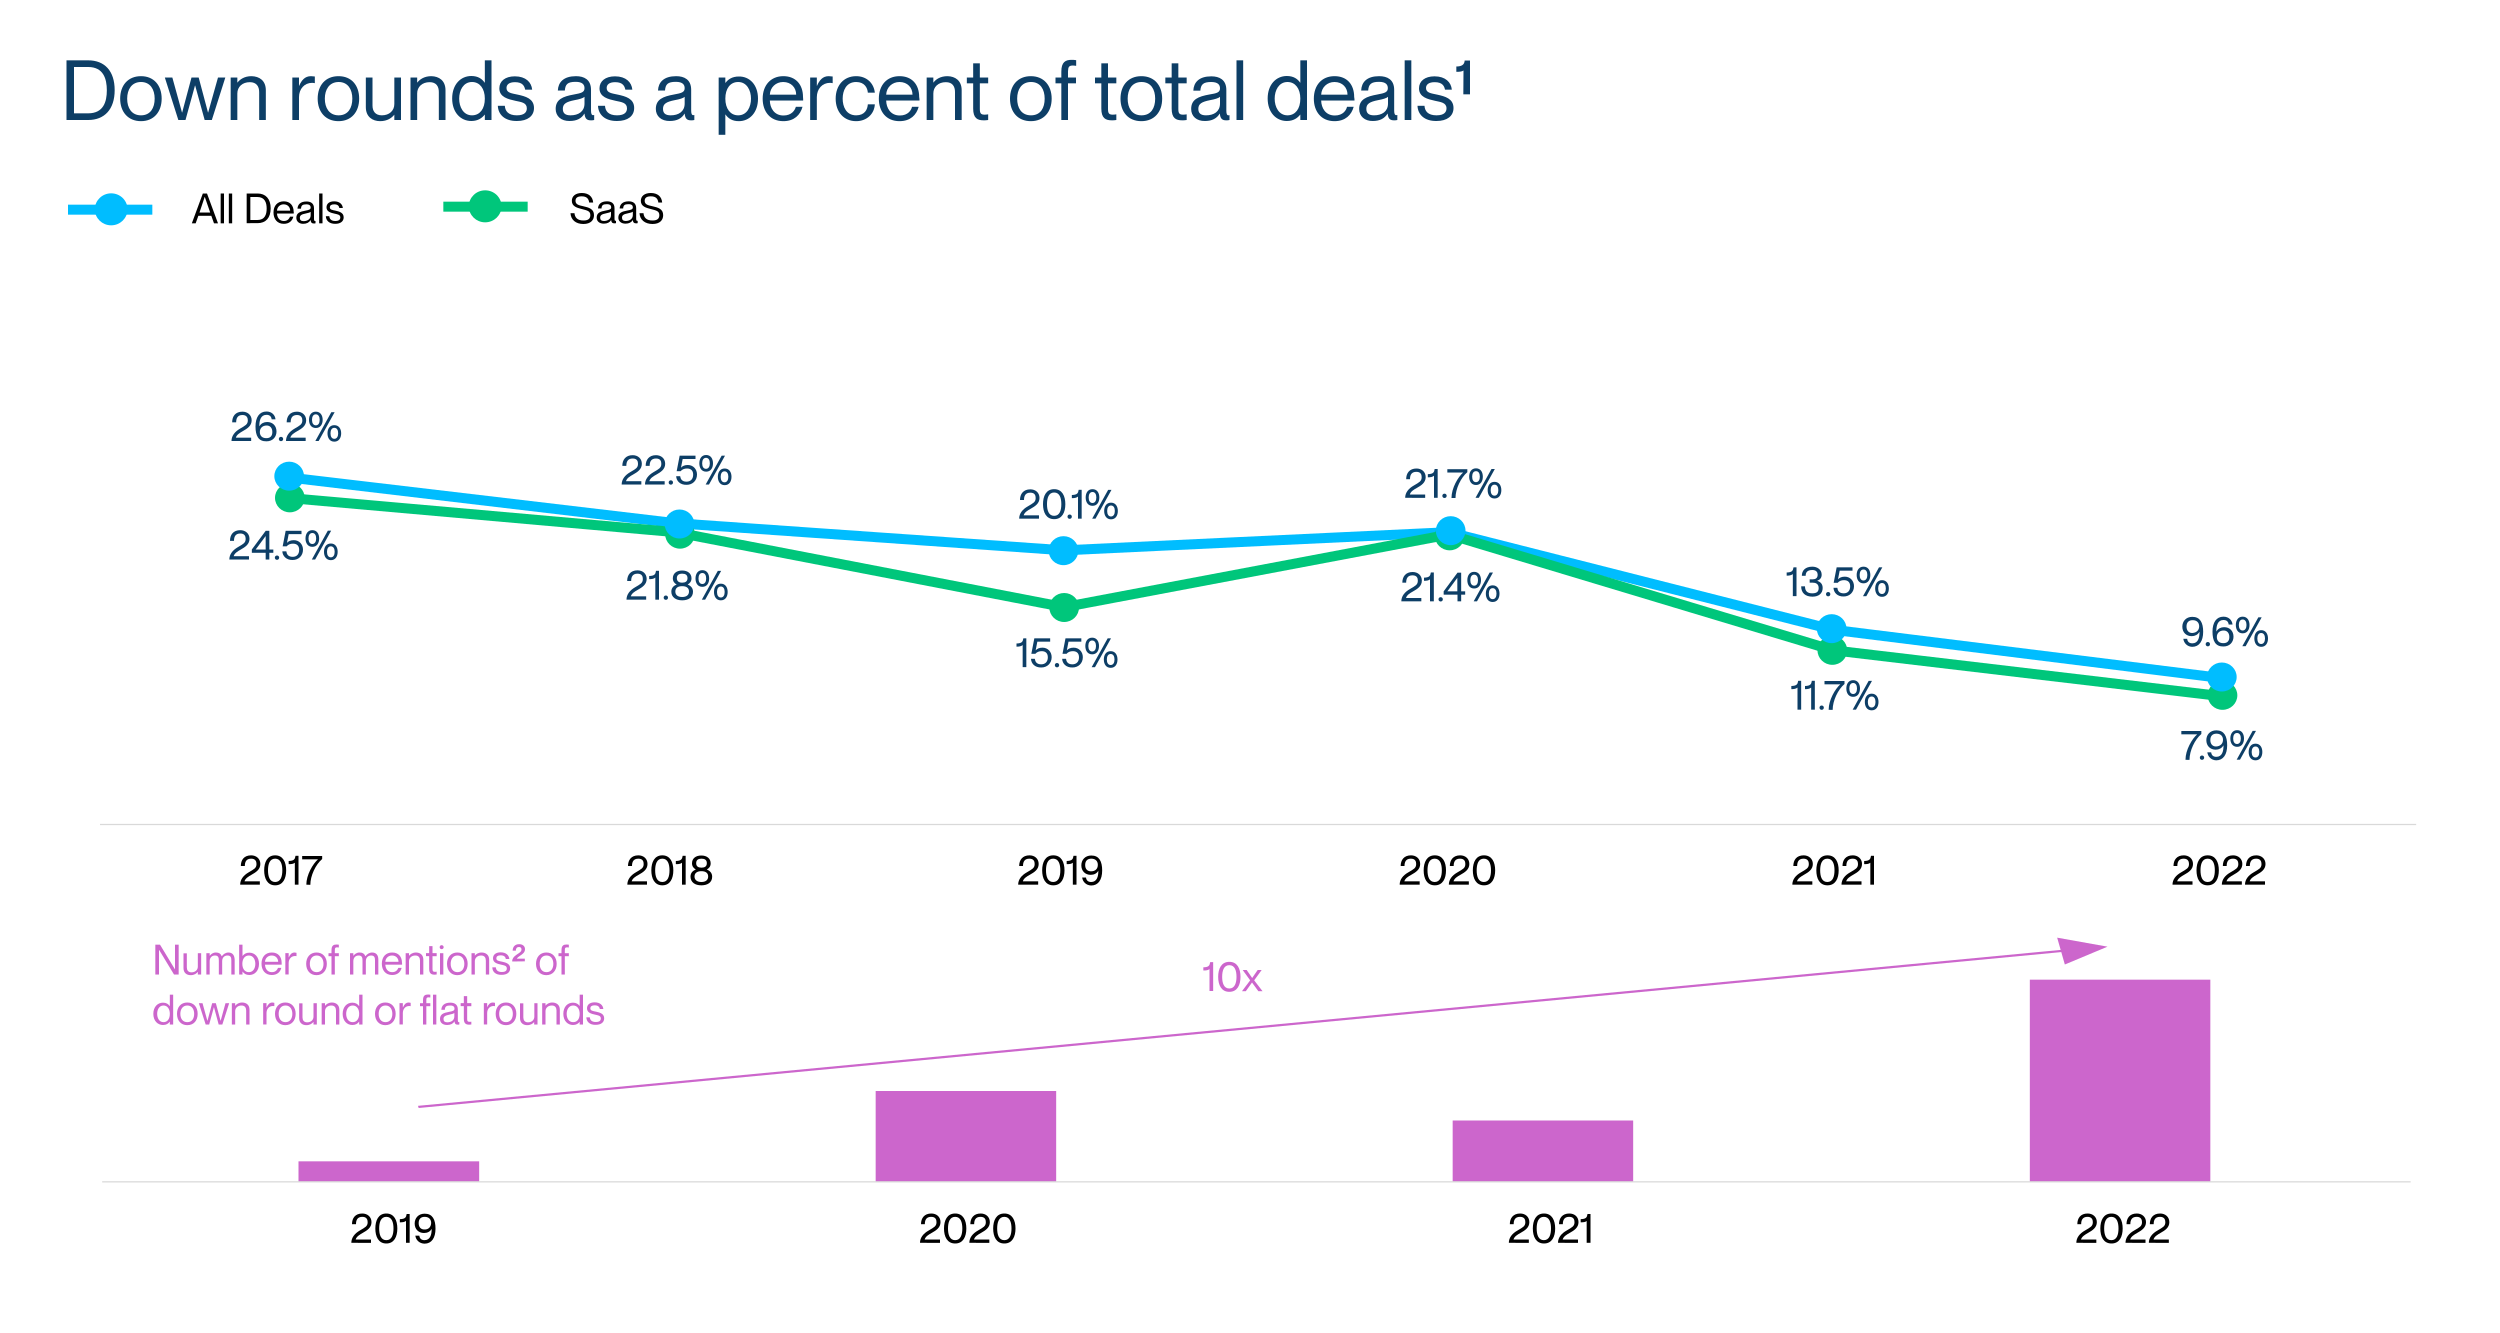 <?xml version="1.0" encoding="utf-8"?>
<svg xmlns="http://www.w3.org/2000/svg" id="a" style="enable-background:new 0 0 1500 800;" version="1.1" viewBox="0 0 1500 800" x="0px" y="0px">
<style type="text/css">
	.st0{fill:#0D3E66;}
	.st1{fill:none;stroke:#00BDFF;stroke-width:6;stroke-miterlimit:8;}
	.st2{fill:none;stroke:#00C67B;stroke-width:6;stroke-linejoin:round;}
	.st3{clip-path:url(#SVGID_00000074426454217415688850000017946454786698258063_);}
	.st4{fill:#CC66CC;}
	.st5{clip-path:url(#SVGID_00000070828941118705280370000009329238220027607433_);}
	.st6{clip-path:url(#SVGID_00000038386529699298178010000014719199603533611932_);}
	.st7{clip-path:url(#SVGID_00000165931327175143974790000011703354938523725964_);}
	.st8{clip-path:url(#SVGID_00000029015043450069954220000002259840491015600269_);}
	.st9{fill:none;stroke:#D9D9D9;stroke-width:0.75;stroke-linejoin:round;}
	.st10{clip-path:url(#SVGID_00000137115492407155113180000011916642016129349282_);}
	.st11{clip-path:url(#SVGID_00000156578892074503397670000017000434470431881658_);}
	.st12{clip-path:url(#SVGID_00000090987787698098254720000003657882129290064045_);}
	.st13{fill:none;stroke:#00BDFF;stroke-width:6;stroke-linecap:round;stroke-linejoin:round;}
	.st14{clip-path:url(#SVGID_00000112611451436011556980000006794847878940545210_);}
	.st15{fill:none;stroke:#00C67B;stroke-width:6;stroke-linecap:round;stroke-linejoin:round;}
	.st16{fill:#00BDFF;}
	.st17{fill:#00C67B;}
</style>
<g>
	<path class="st0" d="M39.9,72V36.2h13c9.9,0,15.9,6.4,15.9,17.9S62.7,72,52.9,72C52.9,72,39.9,72,39.9,72z M52.9,68&#xD;&#xA;		c9.1,0,11.2-6.8,11.2-13.8S62,40.2,52.9,40.2h-8.5V68H52.9z"/>
	<path class="st0" d="M72.1,59.2c0-8,4.7-13.5,12.5-13.5S97,51.3,97,59.2s-4.7,13.5-12.4,13.5S72.1,67.2,72.1,59.2z M92.8,59.2&#xD;&#xA;		c0-5.5-2.6-10-8.2-10s-8.3,4.5-8.3,10s2.6,10,8.3,10S92.8,64.7,92.8,59.2z"/>
	<path class="st0" d="M107,72l-8.1-25.5h4.5l5.8,21h0.1l5.6-21h4.3l5.6,21h0.1l5.9-21h4.4L127.1,72h-4.3l-5.7-20.7H117L111.3,72&#xD;&#xA;		C111.3,72,107,72,107,72z"/>
	<path class="st0" d="M159.5,54.2V72h-4V55.2c0-3.3-1.6-5.9-5.6-5.9c-4.5,0-7.5,2.8-7.5,6.8V72h-4V46.5h4v3h0.1&#xD;&#xA;		c1.4-1.8,4.1-3.8,8.4-3.8C155.6,45.8,159.5,48.3,159.5,54.2z"/>
	<path class="st0" d="M188.9,45.9v4c-0.6-0.1-1.1-0.2-1.6-0.2c-4.7,0-7.9,3.7-7.9,8.6V72h-4V46.5h4v5h0.1c1.4-3.3,3.4-5.8,7.1-5.8&#xD;&#xA;		C187.5,45.8,188.2,45.8,188.9,45.9L188.9,45.9z"/>
	<path class="st0" d="M190.6,59.2c0-8,4.7-13.5,12.5-13.5s12.4,5.5,12.4,13.5s-4.7,13.5-12.4,13.5S190.6,67.2,190.6,59.2z&#xD;&#xA;		 M211.4,59.2c0-5.5-2.6-10-8.2-10s-8.3,4.5-8.3,10s2.6,10,8.3,10S211.4,64.7,211.4,59.2z"/>
	<path class="st0" d="M236.6,46.5h4V72h-4v-3.1h-0.1c-1.4,1.8-4.1,3.8-8.4,3.8c-4.6,0-8.6-2.6-8.6-8.4V46.5h4v16.8&#xD;&#xA;		c0,3.3,1.6,5.9,5.6,5.9c4.5,0,7.5-2.8,7.5-6.8C236.6,62.4,236.6,46.5,236.6,46.5z"/>
	<path class="st0" d="M267.3,54.2V72h-4V55.2c0-3.3-1.5-5.9-5.5-5.9c-4.5,0-7.5,2.8-7.5,6.8V72h-4V46.5h4v3h0.1&#xD;&#xA;		c1.4-1.8,4.1-3.8,8.4-3.8C263.4,45.8,267.3,48.3,267.3,54.2z"/>
	<path class="st0" d="M290.9,36.2h4V72h-4v-3.2h-0.1c-1.5,1.9-3.9,3.8-8,3.8c-6.4,0-11.5-5.1-11.5-13.5s5.1-13.5,11.5-13.5&#xD;&#xA;		c4.1,0,6.5,1.8,8,4h0.1V36.2z M290.9,59.2c0-6-3-10-7.7-10c-5.2,0-7.7,5-7.7,10s2.5,10,7.7,10C288,69.2,290.9,65.2,290.9,59.2z"/>
	<path class="st0" d="M298.7,63.5h4.2c0.2,3.1,2,5.7,7.2,5.7c4.9,0,6-2.2,6-4.2c0-3.5-3.6-3.8-6.8-4.5c-4.5-1-9.7-2.2-9.7-7.5&#xD;&#xA;		c0-4.3,3.5-7.2,9.3-7.2c6.6,0,10,3.6,10.4,8h-4.2c-0.4-2-1.4-4.5-6.1-4.5c-3.6,0-5.1,1.5-5.1,3.5c0,3,3.2,3.2,6.8,4&#xD;&#xA;		c4.5,1,9.7,2.3,9.7,8c0,4.8-3.8,7.8-10.2,7.8C302.8,72.7,298.9,68.7,298.7,63.5L298.7,63.5z"/>
	<path class="st0" d="M333.4,65.4c0-5.8,4.3-7.5,10.9-8.7c4.4-0.8,6.4-1.3,6.4-3.8c0-2-1.1-3.8-5.3-3.8c-4.9,0-6.2,1.5-6.5,5.2h-4.2&#xD;&#xA;		c0.2-4.9,3.4-8.6,10.9-8.6c4.8,0,9,2,9,8.2v12.2c0,2,0.3,3,1.3,3c0.1,0,0.3,0,0.6-0.1V72c-0.6,0.2-1.2,0.2-2,0.2&#xD;&#xA;		c-2.2,0-3.5-0.8-3.8-4h-0.1c-1.6,2.8-4.5,4.4-8.8,4.4C336.7,72.7,333.4,69.7,333.4,65.4z M350.7,62.1v-4c-0.8,0.8-3.2,1.5-6,2&#xD;&#xA;		c-5,1-7,2.2-7,5.2c0,2.5,1.3,3.9,4.6,3.9C347,69.2,350.7,67,350.7,62.1L350.7,62.1z"/>
	<path class="st0" d="M358.8,63.5h4.2c0.2,3.1,2,5.7,7.2,5.7c4.9,0,6-2.2,6-4.2c0-3.5-3.6-3.8-6.8-4.5c-4.5-1-9.7-2.2-9.7-7.5&#xD;&#xA;		c0-4.3,3.5-7.2,9.3-7.2c6.6,0,10,3.6,10.4,8h-4.2c-0.4-2-1.4-4.5-6.1-4.5c-3.6,0-5.1,1.5-5.1,3.5c0,3,3.2,3.2,6.8,4&#xD;&#xA;		c4.5,1,9.7,2.3,9.7,8c0,4.8-3.8,7.8-10.2,7.8C362.9,72.7,359,68.7,358.8,63.5L358.8,63.5z"/>
	<path class="st0" d="M393.5,65.4c0-5.8,4.3-7.5,10.9-8.7c4.4-0.8,6.4-1.3,6.4-3.8c0-2-1.1-3.8-5.3-3.8c-4.9,0-6.2,1.5-6.5,5.2h-4.2&#xD;&#xA;		c0.2-4.9,3.4-8.6,10.9-8.6c4.8,0,9,2,9,8.2v12.2c0,2,0.3,3,1.3,3c0.1,0,0.3,0,0.6-0.1V72c-0.6,0.2-1.2,0.2-2,0.2&#xD;&#xA;		c-2.2,0-3.5-0.8-3.8-4h-0.1c-1.6,2.8-4.5,4.4-8.8,4.4C396.8,72.7,393.5,69.7,393.5,65.4z M410.8,62.1v-4c-0.8,0.8-3.2,1.5-6,2&#xD;&#xA;		c-5,1-7,2.2-7,5.2c0,2.5,1.3,3.9,4.6,3.9C407.1,69.2,410.8,67,410.8,62.1L410.8,62.1z"/>
	<path class="st0" d="M454.8,59.2c0,8.4-5.1,13.5-11.5,13.5c-4.1,0-6.5-1.8-8-4h-0.1v12.2h-4V46.5h4v3.2h0.1c1.5-2,3.9-3.8,8-3.8&#xD;&#xA;		C449.7,45.8,454.8,50.8,454.8,59.2z M450.6,59.2c0-5-2.5-10-7.7-10c-4.8,0-7.7,4-7.7,10s3,10,7.7,10&#xD;&#xA;		C448.2,69.2,450.6,64.2,450.6,59.2z"/>
	<path class="st0" d="M481.9,60.3h-20c0.1,4.5,2.6,9,8.2,9c5,0,6.9-3.3,7.4-5.2h4c-1.3,4.8-4.9,8.6-11.5,8.6&#xD;&#xA;		c-8,0-12.4-5.8-12.4-13.5c0-8.1,4.9-13.5,12.4-13.5s11.8,5.1,11.8,12.5C481.9,59,481.9,59.9,481.9,60.3L481.9,60.3z M477.7,56.8&#xD;&#xA;		c0-4.2-3-7.6-7.8-7.6c-4.4,0-7.8,3.2-8,7.6H477.7z"/>
	<path class="st0" d="M499.6,45.9v4c-0.6-0.1-1-0.2-1.6-0.2c-4.7,0-7.9,3.7-7.9,8.6V72h-4V46.5h4v5h0.1c1.4-3.3,3.4-5.8,7-5.8&#xD;&#xA;		C498.2,45.8,498.9,45.8,499.6,45.9z"/>
	<path class="st0" d="M501.4,59.2c0-8,4.9-13.5,12.3-13.5c6.3,0,10.6,4.2,11.2,9.9h-4.2c-0.2-2.8-1.9-6.4-7-6.4c-6,0-8.1,5.2-8.1,10&#xD;&#xA;		s2.1,10,8.1,10c5.2,0,6.8-3.6,7-6.6h4.2c-0.3,5.8-4.9,10.1-11.2,10.1C506.3,72.7,501.4,67.2,501.4,59.2L501.4,59.2z"/>
	<path class="st0" d="M551.7,60.3h-20c0.1,4.5,2.6,9,8.2,9c5,0,6.9-3.3,7.3-5.2h4c-1.3,4.8-4.9,8.6-11.5,8.6&#xD;&#xA;		c-8,0-12.4-5.8-12.4-13.5c0-8.1,4.8-13.5,12.4-13.5s11.8,5.1,11.8,12.5C551.7,59,551.7,59.9,551.7,60.3L551.7,60.3z M547.5,56.8&#xD;&#xA;		c0-4.2-3-7.6-7.8-7.6c-4.4,0-7.8,3.2-8,7.6H547.5z"/>
	<path class="st0" d="M577,54.2V72h-4V55.2c0-3.3-1.5-5.9-5.5-5.9c-4.5,0-7.5,2.8-7.5,6.8V72h-4V46.5h4v3h0.1c1.3-1.8,4-3.8,8.4-3.8&#xD;&#xA;		C573.1,45.8,577,48.3,577,54.2z"/>
	<path class="st0" d="M592.9,50h-5v15.4c0,2.7,0.7,3.4,2.9,3.4c0.8,0,1.2-0.1,2.1-0.2V72c-1.2,0.2-1.8,0.2-2.7,0.2&#xD;&#xA;		c-3.8,0-6.3-1.3-6.3-7.1V50h-3.8v-3.5h3.8V38h4v8.5h5C592.9,46.5,592.9,50,592.9,50z"/>
	<path class="st0" d="M606,59.2c0-8,4.7-13.5,12.5-13.5S631,51.3,631,59.2s-4.7,13.5-12.5,13.5S606,67.2,606,59.2z M626.8,59.2&#xD;&#xA;		c0-5.5-2.5-10-8.2-10s-8.3,4.5-8.3,10s2.5,10,8.3,10S626.8,64.7,626.8,59.2z"/>
	<path class="st0" d="M640.8,42.8v3.7h4.8V50h-4.8v22h-4V50h-3.5v-3.5h3.5V43c0-5.8,2.5-7.1,6.2-7.1c0.8,0,1.3,0,2.7,0.2v3.4&#xD;&#xA;		c-1-0.1-1.4-0.2-2.1-0.2C641.4,39.4,640.9,40.1,640.8,42.8L640.8,42.8z"/>
	<path class="st0" d="M669.8,50h-5v15.4c0,2.7,0.7,3.4,2.9,3.4c0.8,0,1.2-0.1,2.1-0.2V72c-1.2,0.2-1.8,0.2-2.7,0.2&#xD;&#xA;		c-3.8,0-6.3-1.3-6.3-7.1V50H657v-3.5h3.8V38h4v8.5h5C669.8,46.5,669.8,50,669.8,50z"/>
	<path class="st0" d="M672.3,59.2c0-8,4.7-13.5,12.5-13.5s12.5,5.5,12.5,13.5s-4.7,13.5-12.5,13.5S672.3,67.2,672.3,59.2z&#xD;&#xA;		 M693.1,59.2c0-5.5-2.5-10-8.2-10s-8.3,4.5-8.3,10s2.5,10,8.3,10S693.1,64.7,693.1,59.2z"/>
	<path class="st0" d="M712,50h-5v15.4c0,2.7,0.7,3.4,2.9,3.4c0.8,0,1.2-0.1,2.1-0.2V72c-1.2,0.2-1.8,0.2-2.7,0.2&#xD;&#xA;		c-3.8,0-6.3-1.3-6.3-7.1V50h-3.8v-3.5h3.8V38h4v8.5h5C712,46.5,712,50,712,50z"/>
	<path class="st0" d="M714.7,65.4c0-5.8,4.3-7.5,10.9-8.7C730,56,732,55.5,732,53c0-2-1.1-3.8-5.3-3.8c-4.8,0-6.2,1.5-6.5,5.2H716&#xD;&#xA;		c0.2-4.9,3.3-8.6,10.8-8.6c4.8,0,9,2,9,8.2v12.2c0,2,0.3,3,1.3,3c0.2,0,0.3,0,0.6-0.1V72c-0.7,0.2-1.2,0.2-2,0.2&#xD;&#xA;		c-2.2,0-3.5-0.8-3.8-4h-0.1c-1.7,2.8-4.5,4.4-8.8,4.4C717.9,72.7,714.7,69.7,714.7,65.4L714.7,65.4z M732,62.1v-4&#xD;&#xA;		c-0.8,0.8-3.2,1.5-6,2c-5,1-7,2.2-7,5.2c0,2.5,1.3,3.9,4.6,3.9C728.3,69.2,732,67,732,62.1z"/>
	<path class="st0" d="M741.9,72V36.2h4V72C745.9,72,741.9,72,741.9,72z"/>
	<path class="st0" d="M780.2,36.2h4V72h-4v-3.2h-0.1c-1.5,1.9-3.9,3.8-8,3.8c-6.4,0-11.5-5.1-11.5-13.5s5.1-13.5,11.5-13.5&#xD;&#xA;		c4.1,0,6.5,1.8,8,4h0.1V36.2z M780.2,59.2c0-6-3-10-7.7-10c-5.2,0-7.7,5-7.7,10s2.5,10,7.7,10C777.3,69.2,780.2,65.2,780.2,59.2z"/>
	<path class="st0" d="M812.7,60.3h-20c0.1,4.5,2.6,9,8.2,9c5,0,6.9-3.3,7.3-5.2h4c-1.3,4.8-4.9,8.6-11.5,8.6&#xD;&#xA;		c-8,0-12.4-5.8-12.4-13.5c0-8.1,4.8-13.5,12.4-13.5s11.8,5.1,11.8,12.5C812.7,59,812.7,59.9,812.7,60.3L812.7,60.3z M808.5,56.8&#xD;&#xA;		c0-4.2-3-7.6-7.8-7.6c-4.4,0-7.8,3.2-8,7.6H808.5z"/>
	<path class="st0" d="M815.5,65.4c0-5.8,4.3-7.5,10.9-8.7c4.3-0.8,6.3-1.3,6.3-3.8c0-2-1.1-3.8-5.3-3.8c-4.8,0-6.2,1.5-6.5,5.2h-4.2&#xD;&#xA;		c0.2-4.9,3.3-8.6,10.8-8.6c4.8,0,9,2,9,8.2v12.2c0,2,0.3,3,1.3,3c0.2,0,0.3,0,0.6-0.1V72c-0.7,0.2-1.2,0.2-2,0.2&#xD;&#xA;		c-2.2,0-3.5-0.8-3.8-4h-0.1c-1.7,2.8-4.5,4.4-8.8,4.4C818.8,72.7,815.5,69.7,815.5,65.4L815.5,65.4z M832.8,62.1v-4&#xD;&#xA;		c-0.8,0.8-3.2,1.5-6,2c-5,1-7,2.2-7,5.2c0,2.5,1.3,3.9,4.6,3.9C829.1,69.2,832.8,67,832.8,62.1z"/>
	<path class="st0" d="M842.8,72V36.2h4V72C846.8,72,842.8,72,842.8,72z"/>
	<path class="st0" d="M850.5,63.5h4.2c0.2,3.1,2,5.7,7.2,5.7c4.9,0,6-2.2,6-4.2c0-3.5-3.7-3.8-6.8-4.5c-4.5-1-9.7-2.2-9.7-7.5&#xD;&#xA;		c0-4.3,3.5-7.2,9.3-7.2c6.6,0,10,3.6,10.4,8H867c-0.4-2-1.4-4.5-6.2-4.5c-3.6,0-5.2,1.5-5.2,3.5c0,3,3.2,3.2,6.8,4&#xD;&#xA;		c4.5,1,9.7,2.3,9.7,8c0,4.8-3.8,7.8-10.2,7.8C854.6,72.7,850.7,68.7,850.5,63.5L850.5,63.5z"/>
</g>
<g>
	<path d="M342.3,127.9h2.4c0.2,2.5,1.6,4.4,5.4,4.4c3.2,0,4.1-1.4,4.1-3.2c0-2.5-1.8-2.8-5.2-3.7c-2.7-0.7-5.9-1.5-5.9-4.9&#xD;&#xA;		c0-2.8,2.2-4.7,6-4.7c4,0,6.5,2.1,6.8,5.7h-2.4c-0.3-2.4-1.6-3.7-4.5-3.7c-2.5,0-3.7,0.9-3.7,2.7c0,2.2,2.1,2.7,4.5,3.2&#xD;&#xA;		c3.5,0.8,6.6,1.6,6.6,5.4c0,2.9-1.9,5.3-6.4,5.3S342.5,131.9,342.3,127.9L342.3,127.9z"/>
	<path d="M358,130.6c0-2.9,2.1-3.7,5.5-4.3c2.2-0.4,3.2-0.7,3.2-1.9c0-1-0.5-1.9-2.6-1.9c-2.4,0-3.1,0.7-3.2,2.6h-2.1&#xD;&#xA;		c0.1-2.4,1.7-4.3,5.4-4.3c2.4,0,4.5,1,4.5,4.1v6.1c0,1,0.1,1.5,0.6,1.5c0.1,0,0.1,0,0.3,0v1.4c-0.3,0.1-0.6,0.1-1,0.1&#xD;&#xA;		c-1.1,0-1.8-0.4-1.9-2h0c-0.8,1.4-2.3,2.2-4.4,2.2C359.6,134.2,358,132.7,358,130.6L358,130.6z M366.6,129v-2c-0.4,0.4-1.6,0.7-3,1&#xD;&#xA;		c-2.5,0.5-3.5,1.1-3.5,2.6c0,1.2,0.6,2,2.3,2C364.8,132.5,366.6,131.4,366.6,129z"/>
	<path d="M371,130.6c0-2.9,2.1-3.7,5.5-4.3c2.2-0.4,3.2-0.7,3.2-1.9c0-1-0.5-1.9-2.6-1.9c-2.4,0-3.1,0.7-3.2,2.6h-2.1&#xD;&#xA;		c0.1-2.4,1.7-4.3,5.4-4.3c2.4,0,4.5,1,4.5,4.1v6.1c0,1,0.1,1.5,0.6,1.5c0.1,0,0.1,0,0.3,0v1.4c-0.3,0.1-0.6,0.1-1,0.1&#xD;&#xA;		c-1.1,0-1.8-0.4-1.9-2h0c-0.8,1.4-2.3,2.2-4.4,2.2C372.7,134.2,371,132.7,371,130.6L371,130.6z M379.7,129v-2c-0.4,0.4-1.6,0.7-3,1&#xD;&#xA;		c-2.5,0.5-3.5,1.1-3.5,2.6c0,1.2,0.6,2,2.3,2C377.8,132.5,379.7,131.4,379.7,129z"/>
	<path d="M383.7,127.9h2.4c0.2,2.5,1.6,4.4,5.4,4.4c3.2,0,4.1-1.4,4.1-3.2c0-2.5-1.8-2.8-5.2-3.7c-2.7-0.7-5.9-1.5-5.9-4.9&#xD;&#xA;		c0-2.8,2.2-4.7,6-4.7c4,0,6.5,2.1,6.8,5.7H395c-0.3-2.4-1.6-3.7-4.5-3.7c-2.5,0-3.7,0.9-3.7,2.7c0,2.2,2.1,2.7,4.5,3.2&#xD;&#xA;		c3.5,0.8,6.6,1.6,6.6,5.4c0,2.9-1.9,5.3-6.4,5.3S383.9,131.9,383.7,127.9L383.7,127.9z"/>
</g>
<line class="st1" x1="40.8" x2="91.4" y1="125.8" y2="125.8"/>
<g>
	<path d="M115.1,134l6.6-17.9h2.5l6.6,17.9h-2.4l-1.6-4.5H119l-1.6,4.5H115.1L115.1,134z M119.7,127.5h6.4l-3.2-9.3h-0.1&#xD;&#xA;		L119.7,127.5L119.7,127.5z"/>
	<path d="M132.4,134v-17.9h2V134H132.4z"/>
	<path d="M137.3,134v-17.9h2V134H137.3z"/>
	<path d="M148,134v-17.9h6.5c4.9,0,7.9,3.2,7.9,8.9c0,5.8-3,8.9-7.9,8.9H148z M154.4,132c4.6,0,5.6-3.4,5.6-6.9s-1.1-6.9-5.6-6.9&#xD;&#xA;		h-4.2V132H154.4z"/>
	<path d="M176.2,128.1h-10c0.1,2.2,1.3,4.5,4.1,4.5c2.5,0,3.4-1.7,3.7-2.6h2c-0.6,2.4-2.4,4.3-5.7,4.3c-4,0-6.2-2.9-6.2-6.8&#xD;&#xA;		c0-4.1,2.4-6.7,6.2-6.7s5.9,2.6,5.9,6.3C176.3,127.5,176.3,127.9,176.2,128.1L176.2,128.1z M174.1,126.4c0-2.1-1.5-3.8-3.9-3.8&#xD;&#xA;		c-2.2,0-3.9,1.6-4,3.8H174.1z"/>
	<path d="M177.8,130.7c0-2.9,2.1-3.7,5.4-4.3c2.2-0.4,3.2-0.7,3.2-1.9c0-1-0.6-1.9-2.6-1.9c-2.4,0-3.1,0.7-3.2,2.6h-2.1&#xD;&#xA;		c0.1-2.4,1.7-4.3,5.4-4.3c2.4,0,4.5,1,4.5,4.1v6.1c0,1,0.1,1.5,0.6,1.5c0.1,0,0.1,0,0.3,0v1.4c-0.3,0.1-0.6,0.1-1,0.1&#xD;&#xA;		c-1.1,0-1.8-0.4-1.9-2h-0.1c-0.8,1.4-2.3,2.2-4.4,2.2C179.4,134.3,177.8,132.8,177.8,130.7L177.8,130.7z M186.4,129.1v-2&#xD;&#xA;		c-0.4,0.4-1.6,0.7-3,1c-2.5,0.5-3.5,1.1-3.5,2.6c0,1.2,0.6,2,2.3,2C184.6,132.6,186.4,131.5,186.4,129.1z"/>
	<path d="M191.5,134v-17.9h2V134H191.5z"/>
	<path d="M195.5,129.7h2.1c0.1,1.6,1,2.9,3.6,2.9c2.4,0,3-1.1,3-2.1c0-1.8-1.8-1.9-3.4-2.3c-2.2-0.5-4.9-1.1-4.9-3.8&#xD;&#xA;		c0-2.2,1.7-3.6,4.6-3.6c3.3,0,5,1.8,5.2,4h-2.1c-0.2-1-0.7-2.2-3.1-2.2c-1.8,0-2.6,0.7-2.6,1.8c0,1.5,1.6,1.6,3.4,2&#xD;&#xA;		c2.3,0.5,4.9,1.2,4.9,4c0,2.4-1.9,3.9-5.1,3.9C197.6,134.3,195.6,132.4,195.5,129.7L195.5,129.7z"/>
</g>
<line class="st2" x1="266" x2="316.6" y1="124" y2="124"/>
<g>
	<defs>
		<rect height="144.5" id="SVGID_1_" width="1389.8" x="59" y="566"/>
	</defs>
	<clipPath id="SVGID_00000054944358506614443950000007940957754952657589_">
		<use href="#SVGID_1_" style="overflow:visible;"/>
	</clipPath>
	<g style="clip-path:url(#SVGID_00000054944358506614443950000007940957754952657589_);">
		<rect class="st4" height="54.5" width="108.3" x="525.4" y="654.6"/>
	</g>
</g>
<g>
	<defs>
		<rect height="144.5" id="SVGID_00000124135851324838481240000011966898163762089876_" width="1389.8" x="59" y="566"/>
	</defs>
	<clipPath id="SVGID_00000033332936958445974060000001685163474430422956_">
		<use href="#SVGID_00000124135851324838481240000011966898163762089876_" style="overflow:visible;"/>
	</clipPath>
	<g style="clip-path:url(#SVGID_00000033332936958445974060000001685163474430422956_);">
		<rect class="st4" height="36.8" width="108.3" x="871.6" y="672.3"/>
	</g>
</g>
<g>
	<defs>
		<rect height="144.5" id="SVGID_00000152240213929486311710000012774733744921757328_" width="1389.8" x="59" y="566"/>
	</defs>
	<clipPath id="SVGID_00000173862965575538080000000005804952312087275175_">
		<use href="#SVGID_00000152240213929486311710000012774733744921757328_" style="overflow:visible;"/>
	</clipPath>
	<g style="clip-path:url(#SVGID_00000173862965575538080000000005804952312087275175_);">
		<rect class="st4" height="121.3" width="108.3" x="1217.9" y="587.8"/>
	</g>
</g>
<g>
	<defs>
		<rect height="144.5" id="SVGID_00000074425415575032213000000010634444652002548918_" width="1389.8" x="59" y="566"/>
	</defs>
	<clipPath id="SVGID_00000139292262741517290800000013938226506660716703_">
		<use href="#SVGID_00000074425415575032213000000010634444652002548918_" style="overflow:visible;"/>
	</clipPath>
	<g style="clip-path:url(#SVGID_00000139292262741517290800000013938226506660716703_);">
		<rect class="st4" height="12.3" width="108.4" x="179.1" y="696.8"/>
	</g>
</g>
<g>
	<defs>
		<rect height="294.4" id="SVGID_00000177451411003216484820000006089160174767915660_" width="1469.8" x="2.5" y="465.1"/>
	</defs>
	<clipPath id="SVGID_00000114767341572826571890000003514854893609892794_">
		<use href="#SVGID_00000177451411003216484820000006089160174767915660_" style="overflow:visible;"/>
	</clipPath>
	<g style="clip-path:url(#SVGID_00000114767341572826571890000003514854893609892794_);">
		<line class="st9" x1="61.3" x2="1446.4" y1="709.1" y2="709.1"/>
	</g>
</g>
<g>
	<defs>
		<rect height="297.1" id="SVGID_00000160158605306933604460000005435193000177227161_" width="1474.6" x="2.5" y="465.1"/>
	</defs>
	<clipPath id="SVGID_00000078759608526448559040000017565145227789152651_">
		<use href="#SVGID_00000160158605306933604460000005435193000177227161_" style="overflow:visible;"/>
	</clipPath>
	<g style="clip-path:url(#SVGID_00000078759608526448559040000017565145227789152651_);">
		<path class="st4" d="M1238.9,578.7l25.6-10.7l-30.2-5.4L1238.9,578.7L1238.9,578.7z M251.2,664.8l990.3-94l-0.4-1.3l-990.3,94&#xD;&#xA;			L251.2,664.8L251.2,664.8z"/>
	</g>
</g>
<g>
	<defs>
		<rect height="294.4" id="SVGID_00000060735940717865553470000001833328823058552216_" width="1474.6" x="3.5" y="248"/>
	</defs>
	<clipPath id="SVGID_00000145753930532761253630000009954644406939902619_">
		<use href="#SVGID_00000060735940717865553470000001833328823058552216_" style="overflow:visible;"/>
	</clipPath>
	<g style="clip-path:url(#SVGID_00000145753930532761253630000009954644406939902619_);">
		<line class="st9" x1="1449.7" x2="60" y1="494.7" y2="494.7"/>
	</g>
</g>
<g>
	<defs>
		<rect height="218.1" id="SVGID_00000047029597069149957200000005285688682333312154_" width="1394.5" x="54.3" y="258"/>
	</defs>
	<clipPath id="SVGID_00000169559863652723179550000009020597744657670312_">
		<use href="#SVGID_00000047029597069149957200000005285688682333312154_" style="overflow:visible;"/>
	</clipPath>
	<g style="clip-path:url(#SVGID_00000169559863652723179550000009020597744657670312_);">
		<polyline class="st13" points="1331,406.6 1100.1,377.9 869.3,319.3 638.4,330.2 405.2,313.9 174.4,286.6"/>
	</g>
</g>
<g>
	<defs>
		<rect height="218.1" id="SVGID_00000025418542666902533800000014523976511439902364_" width="1394.5" x="54.3" y="258"/>
	</defs>
	<clipPath id="SVGID_00000098205990616359880150000015228682215637929146_">
		<use href="#SVGID_00000025418542666902533800000014523976511439902364_" style="overflow:visible;"/>
	</clipPath>
	<g style="clip-path:url(#SVGID_00000098205990616359880150000015228682215637929146_);">
		<polyline class="st15" points="1331,417.5 1100.1,390.2 869.3,320.7 638.4,364.3 405.2,319.3 174.4,298.9"/>
	</g>
</g>
<g>
	<path class="st0" d="M138.9,264.6c0-3.1,2-5.6,5.1-7.4c3.2-1.9,4.7-2.5,4.7-5c0-1.4-0.6-3.2-3.2-3.2c-3,0-3.8,2-3.8,4.4h-2.4&#xD;&#xA;		c0-3.6,1.9-6.4,6.2-6.4c2.9,0,5.5,1.9,5.5,5.2s-2.7,5-5.2,6.4c-1.9,1.1-3.8,2.2-4.3,4v0h9.2v2L138.9,264.6L138.9,264.6z"/>
	<path class="st0" d="M153.3,255.9c0-5.5,2.3-9,6.6-9c3.2,0,5.2,2.2,5.4,4.7H163c-0.2-1.7-1.2-2.7-3.1-2.7c-3.5,0-4.3,3.4-4.3,6.6&#xD;&#xA;		v0.2l0.1,0c0.9-1.6,2.6-2.5,4.6-2.5c3.3,0,5.6,2.3,5.6,5.7c0,3.2-2.2,5.9-6,5.9C155,264.9,153.3,261.4,153.3,255.9L153.3,255.9z&#xD;&#xA;		 M163.4,259.2c0-2.5-1.4-3.9-3.4-3.9c-2.5,0-4.1,1.6-4.1,3.9s1.4,3.7,3.9,3.7S163.4,261.5,163.4,259.2L163.4,259.2z"/>
	<path class="st0" d="M167.3,263.4c0-0.7,0.5-1.3,1.3-1.3s1.3,0.6,1.3,1.3s-0.5,1.3-1.3,1.3S167.3,264.1,167.3,263.4z"/>
	<path class="st0" d="M171.6,264.6c0-3.1,2-5.6,5.1-7.4c3.2-1.9,4.7-2.5,4.7-5c0-1.4-0.6-3.2-3.2-3.2c-3,0-3.8,2-3.8,4.4h-2.4&#xD;&#xA;		c0-3.6,1.9-6.4,6.2-6.4c2.9,0,5.5,1.9,5.5,5.2s-2.7,5-5.2,6.4c-1.9,1.1-3.8,2.2-4.3,4v0h9.2v2L171.6,264.6L171.6,264.6z"/>
	<path class="st0" d="M185.4,251.9c0-2.7,1.3-4.9,4.1-4.9s4.1,2.3,4.1,4.9s-1.3,4.9-4.1,4.9S185.4,254.6,185.4,251.9z M191.8,251.9&#xD;&#xA;		c0-1.9-0.8-3.3-2.3-3.3s-2.3,1.3-2.3,3.3s0.8,3.3,2.3,3.3S191.8,253.9,191.8,251.9z M189.2,264.6l9.6-17.3h2l-9.6,17.3H189.2z&#xD;&#xA;		 M196.5,260c0-2.7,1.3-4.9,4.1-4.9s4.1,2.3,4.1,4.9s-1.3,5-4.1,5S196.5,262.7,196.5,260z M202.9,260c0-2-0.8-3.3-2.3-3.3&#xD;&#xA;		s-2.3,1.3-2.3,3.3s0.8,3.3,2.3,3.3S202.9,261.9,202.9,260z"/>
</g>
<g>
	<path class="st0" d="M137.6,335.7c0-3.1,2-5.6,5.1-7.4c3.2-1.9,4.7-2.5,4.7-5c0-1.5-0.6-3.2-3.2-3.2c-3,0-3.8,2-3.8,4.4h-2.4&#xD;&#xA;		c0-3.6,1.9-6.4,6.2-6.4c2.9,0,5.5,1.9,5.5,5.2s-2.7,5-5.2,6.4c-1.9,1.1-3.8,2.2-4.3,4v0h9.2v2L137.6,335.7L137.6,335.7z"/>
	<path class="st0" d="M159.4,335.7v-4h-8.3v-2l8.3-11.2h2.2v11.2h2.4v2h-2.4v4H159.4z M153.4,329.7h6v-8.1L153.4,329.7z"/>
	<path class="st0" d="M164.9,334.6c0-0.7,0.5-1.3,1.3-1.3s1.3,0.6,1.3,1.3s-0.5,1.3-1.3,1.3S164.9,335.3,164.9,334.6z"/>
	<path class="st0" d="M169.4,330.8h2.4c0.2,1.7,1.1,3.3,3.8,3.3c2.4,0,3.9-1.5,3.9-4.2c0-2.6-1.5-3.7-3.7-3.7&#xD;&#xA;		c-1.6,0-2.9,0.5-3.8,1.6h-2.4l1.8-9.3h9.5v2h-7.7l-1,5.2v0c0.9-1,2.2-1.6,4.1-1.6c3.2,0,5.5,2.5,5.5,5.7c0,3.7-2.7,6.2-6.2,6.2&#xD;&#xA;		C171.7,336.1,169.5,333.5,169.4,330.8L169.4,330.8z"/>
	<path class="st0" d="M183.3,323.1c0-2.7,1.3-5,4.1-5s4.1,2.3,4.1,5s-1.3,5-4.1,5S183.3,325.7,183.3,323.1z M189.7,323.1&#xD;&#xA;		c0-2-0.8-3.3-2.3-3.3s-2.3,1.3-2.3,3.3s0.8,3.3,2.3,3.3S189.7,325,189.7,323.1z M187.1,335.7l9.6-17.3h2l-9.6,17.3H187.1z&#xD;&#xA;		 M194.4,331.1c0-2.7,1.3-5,4.1-5s4.1,2.3,4.1,5s-1.3,5-4.1,5S194.4,333.8,194.4,331.1z M200.8,331.1c0-2-0.8-3.3-2.3-3.3&#xD;&#xA;		s-2.3,1.3-2.3,3.3s0.8,3.3,2.3,3.3S200.8,333.1,200.8,331.1z"/>
</g>
<g>
	<path class="st0" d="M373,290.7c0-3.1,2-5.6,5.1-7.4c3.2-1.9,4.7-2.5,4.7-5c0-1.5-0.5-3.2-3.2-3.2c-3,0-3.8,2-3.8,4.4h-2.4&#xD;&#xA;		c0-3.6,2-6.4,6.2-6.4c3,0,5.5,1.9,5.5,5.2s-2.7,5-5.2,6.4c-2,1.1-3.8,2.2-4.3,4v0h9.2v2L373,290.7L373,290.7z"/>
	<path class="st0" d="M387,290.7c0-3.1,2-5.6,5.1-7.4c3.2-1.9,4.7-2.5,4.7-5c0-1.5-0.5-3.2-3.2-3.2c-3,0-3.8,2-3.8,4.4h-2.4&#xD;&#xA;		c0-3.6,2-6.4,6.2-6.4c3,0,5.5,1.9,5.5,5.2s-2.7,5-5.2,6.4c-2,1.1-3.8,2.2-4.3,4v0h9.2v2L387,290.7L387,290.7z"/>
	<path class="st0" d="M401.2,289.5c0-0.7,0.5-1.3,1.3-1.3s1.3,0.6,1.3,1.3s-0.5,1.3-1.3,1.3S401.2,290.2,401.2,289.5z"/>
	<path class="st0" d="M405.7,285.7h2.4c0.2,1.7,1.1,3.3,3.8,3.3c2.4,0,4-1.5,4-4.2c0-2.6-1.5-3.7-3.7-3.7c-1.5,0-2.9,0.5-3.8,1.6&#xD;&#xA;		h-2.4l1.8-9.3h9.5v2h-7.7l-1,5.2v0c0.9-1,2.2-1.6,4.1-1.6c3.2,0,5.5,2.5,5.5,5.7c0,3.7-2.7,6.2-6.2,6.2&#xD;&#xA;		C408,291,405.8,288.5,405.7,285.7L405.7,285.7z"/>
	<path class="st0" d="M419.6,278c0-2.7,1.3-5,4.1-5s4.1,2.3,4.1,5s-1.3,5-4.1,5S419.6,280.7,419.6,278z M425.9,278&#xD;&#xA;		c0-2-0.8-3.3-2.3-3.3s-2.3,1.3-2.3,3.3s0.8,3.3,2.3,3.3S425.9,279.9,425.9,278z M423.4,290.7l9.6-17.3h2l-9.6,17.3H423.4z&#xD;&#xA;		 M430.7,286.1c0-2.7,1.3-5,4.1-5s4.1,2.3,4.1,5s-1.3,5-4.1,5S430.7,288.7,430.7,286.1z M437,286.1c0-2-0.8-3.3-2.3-3.3&#xD;&#xA;		s-2.3,1.3-2.3,3.3s0.8,3.3,2.3,3.3S437,288,437,286.1z"/>
</g>
<g>
	<path class="st0" d="M375.9,359.8c0-3.1,2-5.6,5.1-7.4c3.2-1.9,4.7-2.5,4.7-5c0-1.5-0.5-3.2-3.2-3.2c-3,0-3.8,2-3.8,4.4h-2.4&#xD;&#xA;		c0-3.6,2-6.4,6.2-6.4c3,0,5.5,1.9,5.5,5.2s-2.7,5-5.2,6.4c-2,1.1-3.8,2.2-4.3,4v0h9.2v2L375.9,359.8L375.9,359.8z"/>
	<path class="st0" d="M393.1,346.6c-0.8,0.7-2,0.9-3.6,0.9v-1.9c3.2-0.1,3.8-1,4.1-3.1h1.8v17.3h-2.2V346.6L393.1,346.6z"/>
	<path class="st0" d="M398.2,358.6c0-0.7,0.5-1.3,1.3-1.3s1.3,0.6,1.3,1.3s-0.5,1.3-1.3,1.3S398.2,359.3,398.2,358.6z"/>
	<path class="st0" d="M402.8,355c0-2.4,1.5-3.6,3.2-4.3v0c-1.2-0.6-2.3-1.8-2.3-3.7c0-3,2.3-4.7,5.6-4.7s5.6,1.8,5.6,4.7&#xD;&#xA;		c0,2-1.1,3-2.3,3.7v0c1.6,0.7,3.2,1.9,3.2,4.3c0,3.5-2.8,5.2-6.5,5.2S402.8,358.4,402.8,355L402.8,355z M413.4,354.9&#xD;&#xA;		c0-2.1-1.5-3.2-4.1-3.2s-4.1,1.1-4.1,3.2s1.5,3.3,4.1,3.3S413.4,357,413.4,354.9z M412.5,346.9c0-1.9-1.2-2.7-3.2-2.7&#xD;&#xA;		s-3.2,0.9-3.2,2.7s1.2,2.7,3.2,2.7S412.5,348.8,412.5,346.9z"/>
	<path class="st0" d="M417.3,347.1c0-2.7,1.3-5,4.1-5s4.1,2.3,4.1,5s-1.3,5-4.1,5S417.3,349.8,417.3,347.1z M423.7,347.1&#xD;&#xA;		c0-2-0.8-3.3-2.3-3.3s-2.3,1.3-2.3,3.3s0.8,3.3,2.3,3.3S423.7,349.1,423.7,347.1z M421.1,359.8l9.6-17.3h2l-9.6,17.3H421.1z&#xD;&#xA;		 M428.4,355.2c0-2.7,1.3-5,4.1-5s4.1,2.3,4.1,5s-1.3,5-4.1,5S428.4,357.9,428.4,355.2z M434.8,355.2c0-2-0.8-3.3-2.3-3.3&#xD;&#xA;		s-2.3,1.3-2.3,3.3s0.8,3.3,2.3,3.3S434.8,357.2,434.8,355.2z"/>
</g>
<g>
	<path class="st0" d="M611.5,311.2c0-3.1,2-5.6,5.2-7.4c3.2-1.9,4.7-2.5,4.7-5c0-1.5-0.5-3.2-3.2-3.2c-3,0-3.8,2-3.8,4.4H612&#xD;&#xA;		c0-3.6,2-6.4,6.2-6.4c3,0,5.5,1.9,5.5,5.2s-2.7,5-5.2,6.4c-2,1.1-3.8,2.2-4.3,4v0h9.2v2L611.5,311.2L611.5,311.2z"/>
	<path class="st0" d="M625.8,302.5c0-4.9,1.9-9,6.7-9s6.7,4.1,6.7,9s-1.9,9-6.7,9S625.8,307.4,625.8,302.5z M636.8,302.5&#xD;&#xA;		c0-3.7-1-7-4.3-7s-4.3,3.3-4.3,7s1,7,4.3,7S636.8,306.2,636.8,302.5z"/>
	<path class="st0" d="M640.5,310c0-0.7,0.5-1.3,1.3-1.3s1.3,0.6,1.3,1.3s-0.5,1.3-1.3,1.3S640.5,310.7,640.5,310z"/>
	<path class="st0" d="M646.7,298c-0.8,0.7-2,0.9-3.6,0.9V297c3.2-0.1,3.8-1,4.1-3.1h1.8v17.3h-2.2V298L646.7,298z"/>
	<path class="st0" d="M651.4,298.5c0-2.7,1.3-5,4.1-5s4.1,2.3,4.1,5s-1.3,5-4.1,5S651.4,301.2,651.4,298.5z M657.8,298.5&#xD;&#xA;		c0-2-0.8-3.3-2.3-3.3s-2.3,1.3-2.3,3.3s0.8,3.3,2.3,3.3S657.8,300.4,657.8,298.5z M655.3,311.2l9.6-17.3h2l-9.6,17.3H655.3z&#xD;&#xA;		 M662.5,306.6c0-2.7,1.3-5,4.1-5s4.1,2.3,4.1,5s-1.3,5-4.1,5S662.5,309.2,662.5,306.6z M668.9,306.6c0-2-0.8-3.3-2.3-3.3&#xD;&#xA;		s-2.3,1.3-2.3,3.3s0.8,3.3,2.3,3.3S668.9,308.5,668.9,306.6z"/>
</g>
<g>
	<path class="st0" d="M613.5,387.1c-0.8,0.7-2,0.9-3.6,0.9v-1.9c3.2-0.1,3.8-1,4.1-3.1h1.8v17.3h-2.2V387.1L613.5,387.1z"/>
	<path class="st0" d="M618.6,395.3h2.3c0.2,1.7,1.1,3.3,3.8,3.3c2.4,0,4-1.5,4-4.2c0-2.6-1.5-3.7-3.7-3.7c-1.5,0-2.9,0.5-3.8,1.6&#xD;&#xA;		h-2.4l1.8-9.3h9.5v2h-7.7l-1,5.2v0c0.9-1,2.2-1.6,4.1-1.6c3.2,0,5.5,2.5,5.5,5.7c0,3.7-2.7,6.2-6.2,6.2&#xD;&#xA;		C620.9,400.6,618.7,398.1,618.6,395.3L618.6,395.3z"/>
	<path class="st0" d="M632.9,399.1c0-0.7,0.5-1.3,1.3-1.3s1.3,0.6,1.3,1.3s-0.5,1.3-1.3,1.3S632.9,399.8,632.9,399.1z"/>
	<path class="st0" d="M637.3,395.3h2.3c0.2,1.7,1.1,3.3,3.8,3.3c2.4,0,4-1.5,4-4.2c0-2.6-1.5-3.7-3.7-3.7c-1.5,0-2.9,0.5-3.8,1.6&#xD;&#xA;		h-2.4l1.8-9.3h9.5v2h-7.7l-1,5.2v0c0.9-1,2.2-1.6,4.1-1.6c3.2,0,5.5,2.5,5.5,5.7c0,3.7-2.7,6.2-6.2,6.2&#xD;&#xA;		C639.6,400.6,637.4,398.1,637.3,395.3L637.3,395.3z"/>
	<path class="st0" d="M651.2,387.6c0-2.7,1.3-5,4.1-5s4.1,2.3,4.1,5s-1.3,5-4.1,5S651.2,390.3,651.2,387.6z M657.6,387.6&#xD;&#xA;		c0-2-0.8-3.3-2.3-3.3s-2.3,1.3-2.3,3.3s0.8,3.3,2.3,3.3S657.6,389.6,657.6,387.6z M655,400.3l9.6-17.3h2l-9.6,17.3H655z&#xD;&#xA;		 M662.3,395.7c0-2.7,1.3-5,4.1-5s4.1,2.3,4.1,5s-1.3,5-4.1,5S662.3,398.4,662.3,395.7z M668.7,395.7c0-2-0.8-3.3-2.3-3.3&#xD;&#xA;		s-2.3,1.3-2.3,3.3s0.8,3.3,2.3,3.3S668.7,397.7,668.7,395.7z"/>
</g>
<g>
	<path class="st0" d="M843.1,298.7c0-3.1,2-5.6,5.2-7.4c3.2-1.9,4.7-2.5,4.7-5c0-1.5-0.5-3.2-3.2-3.2c-3,0-3.8,2-3.8,4.4h-2.3&#xD;&#xA;		c0-3.6,2-6.4,6.2-6.4c3,0,5.5,1.9,5.5,5.2s-2.7,5-5.2,6.4c-2,1.1-3.8,2.2-4.3,4v0h9.2v2L843.1,298.7L843.1,298.7z"/>
	<path class="st0" d="M860.3,285.5c-0.8,0.7-2,0.9-3.6,0.9v-1.9c3.2-0.1,3.8-1,4.1-3.1h1.8v17.3h-2.2V285.5L860.3,285.5z"/>
	<path class="st0" d="M865.4,297.5c0-0.7,0.5-1.3,1.3-1.3s1.3,0.6,1.3,1.3s-0.5,1.3-1.3,1.3S865.4,298.2,865.4,297.5z"/>
	<path class="st0" d="M870.9,298.7c0-5.8,3.9-12.5,7-15.2v0h-9.5v-2h12v1.8c-3.9,3.3-7.1,10-7.1,15.5H870.9z"/>
	<path class="st0" d="M881.5,286c0-2.7,1.3-5,4.1-5s4.1,2.3,4.1,5s-1.3,5-4.1,5S881.5,288.7,881.5,286z M887.9,286&#xD;&#xA;		c0-2-0.8-3.3-2.3-3.3s-2.3,1.3-2.3,3.3s0.8,3.3,2.3,3.3S887.9,287.9,887.9,286z M885.3,298.7l9.6-17.3h2l-9.6,17.3H885.3z&#xD;&#xA;		 M892.6,294.1c0-2.7,1.3-5,4.1-5s4.1,2.3,4.1,5s-1.3,5-4.1,5S892.6,296.7,892.6,294.1z M899,294.1c0-2-0.8-3.3-2.3-3.3&#xD;&#xA;		s-2.3,1.3-2.3,3.3s0.8,3.3,2.3,3.3S899,296,899,294.1z"/>
</g>
<g>
	<path class="st0" d="M840.8,360.8c0-3.1,2-5.6,5.2-7.4c3.2-1.9,4.7-2.5,4.7-5c0-1.5-0.5-3.2-3.2-3.2c-3,0-3.8,2-3.8,4.4h-2.3&#xD;&#xA;		c0-3.6,2-6.4,6.2-6.4c3,0,5.5,1.9,5.5,5.2s-2.7,5-5.2,6.4c-2,1.1-3.8,2.2-4.3,4v0h9.2v2L840.8,360.8L840.8,360.8z"/>
	<path class="st0" d="M858,347.6c-0.8,0.7-2,0.9-3.6,0.9v-1.9c3.2-0.1,3.8-1,4.1-3.1h1.8v17.3H858V347.6L858,347.6z"/>
	<path class="st0" d="M863.1,359.6c0-0.7,0.5-1.3,1.3-1.3s1.3,0.6,1.3,1.3s-0.5,1.3-1.3,1.3S863.1,360.3,863.1,359.6z"/>
	<path class="st0" d="M874.5,360.8v-4h-8.3v-2l8.3-11.2h2.2v11.2h2.4v2h-2.4v4H874.5z M868.4,354.8h6v-8.1L868.4,354.8z"/>
	<path class="st0" d="M880.4,348.1c0-2.7,1.3-5,4.1-5s4.1,2.3,4.1,5s-1.3,5-4.1,5S880.4,350.8,880.4,348.1z M886.8,348.1&#xD;&#xA;		c0-2-0.8-3.3-2.3-3.3s-2.3,1.3-2.3,3.3s0.8,3.3,2.3,3.3S886.8,350.1,886.8,348.1z M884.2,360.8l9.6-17.3h2l-9.6,17.3H884.2z&#xD;&#xA;		 M891.5,356.2c0-2.7,1.3-5,4.1-5s4.1,2.3,4.1,5s-1.3,5-4.1,5S891.5,358.9,891.5,356.2z M897.9,356.2c0-2-0.8-3.3-2.3-3.3&#xD;&#xA;		s-2.3,1.3-2.3,3.3s0.8,3.3,2.3,3.3S897.9,358.2,897.9,356.2z"/>
</g>
<g>
	<path class="st0" d="M1075.6,344.5c-0.8,0.7-2.1,0.9-3.6,0.9v-1.9c3.2-0.1,3.8-1,4.1-3.1h1.8v17.3h-2.2V344.5L1075.6,344.5z"/>
	<path class="st0" d="M1080.7,351.8h2.3c0,2.5,1.1,4.2,4.3,4.2c3,0,3.9-1.2,3.9-3.2c0-2.6-1.9-3.2-3.6-3.2h-1.8v-2h1.8&#xD;&#xA;		c1.8,0,3-0.8,3-2.8c0-1.4-0.8-2.8-3.2-2.8c-3.4,0-4,1.8-4,3.5h-2.3c0-3.2,2.1-5.5,6.3-5.5c2.9,0,5.6,1.7,5.6,4.8&#xD;&#xA;		c0,1.8-0.9,3-2.7,3.7v0c2.3,0.7,3.3,2.2,3.3,4.3c0,3.3-2.4,5.2-6.1,5.2C1083.1,358,1080.7,355.7,1080.7,351.8L1080.7,351.8z"/>
	<path class="st0" d="M1095.6,356.5c0-0.7,0.5-1.3,1.3-1.3s1.3,0.6,1.3,1.3s-0.5,1.3-1.3,1.3S1095.6,357.2,1095.6,356.5z"/>
	<path class="st0" d="M1100.1,352.7h2.3c0.2,1.7,1.1,3.3,3.8,3.3c2.4,0,3.9-1.5,3.9-4.2c0-2.6-1.5-3.7-3.7-3.7&#xD;&#xA;		c-1.6,0-2.9,0.5-3.8,1.6h-2.4l1.8-9.3h9.5v2h-7.7l-1,5.2v0c0.9-1,2.2-1.6,4.1-1.6c3.2,0,5.5,2.5,5.5,5.7c0,3.7-2.7,6.2-6.2,6.2&#xD;&#xA;		C1102.4,358,1100.2,355.5,1100.1,352.7L1100.1,352.7z"/>
	<path class="st0" d="M1114,345c0-2.7,1.3-5,4.1-5s4.1,2.3,4.1,5s-1.3,5-4.1,5S1114,347.7,1114,345z M1120.4,345&#xD;&#xA;		c0-2-0.8-3.3-2.3-3.3s-2.3,1.3-2.3,3.3s0.8,3.3,2.3,3.3S1120.4,346.9,1120.4,345z M1117.8,357.7l9.6-17.3h2l-9.6,17.3H1117.8z&#xD;&#xA;		 M1125.1,353.1c0-2.7,1.3-5,4.1-5s4.1,2.3,4.1,5s-1.3,5-4.1,5S1125.1,355.7,1125.1,353.1z M1131.5,353.1c0-2-0.8-3.3-2.3-3.3&#xD;&#xA;		s-2.3,1.3-2.3,3.3s0.8,3.3,2.3,3.3S1131.5,355,1131.5,353.1z"/>
</g>
<g>
	<path class="st0" d="M1078.4,412.6c-0.8,0.7-2.1,0.9-3.6,0.9v-1.9c3.2-0.1,3.8-1,4.1-3.1h1.8v17.3h-2.2V412.6L1078.4,412.6z"/>
	<path class="st0" d="M1086.6,412.6c-0.8,0.7-2.1,0.9-3.6,0.9v-1.9c3.2-0.1,3.8-1,4.1-3.1h1.8v17.3h-2.2V412.6L1086.6,412.6z"/>
	<path class="st0" d="M1091.7,424.6c0-0.7,0.5-1.3,1.3-1.3s1.3,0.6,1.3,1.3s-0.5,1.3-1.3,1.3S1091.7,425.3,1091.7,424.6z"/>
	<path class="st0" d="M1097.2,425.8c0-5.8,3.9-12.5,7-15.2v0h-9.5v-2h12v1.8c-3.9,3.3-7.1,10-7.1,15.5H1097.2z"/>
	<path class="st0" d="M1107.8,413.1c0-2.7,1.3-5,4.1-5s4.1,2.3,4.1,5s-1.3,5-4.1,5S1107.8,415.8,1107.8,413.1z M1114.2,413.1&#xD;&#xA;		c0-2-0.8-3.3-2.3-3.3s-2.3,1.3-2.3,3.3s0.8,3.3,2.3,3.3S1114.2,415.1,1114.2,413.1z M1111.6,425.8l9.6-17.3h2l-9.6,17.3H1111.6z&#xD;&#xA;		 M1118.9,421.2c0-2.7,1.3-5,4.1-5s4.1,2.3,4.1,5s-1.3,5-4.1,5S1118.9,423.9,1118.9,421.2z M1125.3,421.2c0-2-0.8-3.3-2.3-3.3&#xD;&#xA;		s-2.3,1.3-2.3,3.3s0.8,3.3,2.3,3.3S1125.3,423.2,1125.3,421.2z"/>
</g>
<g>
	<path class="st0" d="M1310,383.3h2.3c0.2,1.7,1.2,2.7,3.1,2.7c3.5,0,4.3-3.4,4.3-6.6v-0.2l-0.1,0c-0.9,1.6-2.6,2.5-4.6,2.5&#xD;&#xA;		c-3.3,0-5.6-2.3-5.6-5.7c0-3.2,2.2-5.9,6-5.9c4.7,0,6.5,3.5,6.5,9s-2.3,9-6.6,9C1312.3,388,1310.3,385.8,1310,383.3L1310,383.3z&#xD;&#xA;		 M1319.5,375.8c0-2.2-1.4-3.7-3.9-3.7s-3.7,1.5-3.7,3.8c0,2.5,1.4,3.9,3.4,3.9C1317.9,379.7,1319.5,378.1,1319.5,375.8&#xD;&#xA;		L1319.5,375.8z"/>
	<path class="st0" d="M1323.4,386.5c0-0.7,0.5-1.3,1.3-1.3s1.3,0.6,1.3,1.3s-0.5,1.3-1.3,1.3S1323.4,387.2,1323.4,386.5z"/>
	<path class="st0" d="M1327.5,379c0-5.5,2.3-9,6.6-9c3.2,0,5.2,2.2,5.4,4.7h-2.3c-0.2-1.7-1.2-2.7-3.1-2.7c-3.5,0-4.3,3.4-4.3,6.6&#xD;&#xA;		v0.2l0.1,0c0.9-1.6,2.6-2.5,4.6-2.5c3.3,0,5.6,2.3,5.6,5.7c0,3.2-2.2,5.9-6,5.9C1329.2,388,1327.5,384.5,1327.5,379L1327.5,379z&#xD;&#xA;		 M1337.6,382.2c0-2.5-1.4-3.9-3.4-3.9c-2.5,0-4.1,1.6-4.1,3.9s1.4,3.7,3.9,3.7S1337.6,384.5,1337.6,382.2L1337.6,382.2z"/>
	<path class="st0" d="M1341.5,375c0-2.7,1.3-5,4.1-5s4.1,2.3,4.1,5s-1.3,5-4.1,5S1341.5,377.7,1341.5,375z M1347.9,375&#xD;&#xA;		c0-2-0.8-3.3-2.3-3.3s-2.3,1.3-2.3,3.3s0.8,3.3,2.3,3.3S1347.9,376.9,1347.9,375z M1345.4,387.7l9.6-17.3h2l-9.6,17.3H1345.4z&#xD;&#xA;		 M1352.6,383.1c0-2.7,1.3-5,4.1-5s4.1,2.3,4.1,5s-1.3,5-4.1,5S1352.6,385.7,1352.6,383.1z M1359,383.1c0-2-0.8-3.3-2.3-3.3&#xD;&#xA;		s-2.3,1.3-2.3,3.3s0.8,3.3,2.3,3.3S1359,385,1359,383.1z"/>
</g>
<g>
	<path class="st0" d="M1311.3,455.8c0-5.8,3.9-12.5,7-15.2v0h-9.5v-2h12v1.8c-3.9,3.3-7.1,10-7.1,15.5H1311.3z"/>
	<path class="st0" d="M1319.9,454.6c0-0.7,0.5-1.3,1.3-1.3s1.3,0.6,1.3,1.3s-0.5,1.3-1.3,1.3S1319.9,455.3,1319.9,454.6z"/>
	<path class="st0" d="M1324.4,451.4h2.3c0.2,1.7,1.2,2.7,3.1,2.7c3.5,0,4.3-3.4,4.3-6.6v-0.2l-0.1,0c-0.9,1.6-2.6,2.5-4.6,2.5&#xD;&#xA;		c-3.3,0-5.6-2.3-5.6-5.7c0-3.2,2.2-5.9,6-5.9c4.7,0,6.5,3.5,6.5,9s-2.3,9-6.6,9C1326.7,456.1,1324.7,453.9,1324.4,451.4&#xD;&#xA;		L1324.4,451.4z M1333.8,443.9c0-2.2-1.4-3.7-3.9-3.7s-3.7,1.5-3.7,3.8c0,2.5,1.4,3.9,3.4,3.9&#xD;&#xA;		C1332.2,447.8,1333.8,446.2,1333.8,443.9L1333.8,443.9z"/>
	<path class="st0" d="M1338.2,443.1c0-2.7,1.3-5,4.1-5s4.1,2.3,4.1,5s-1.3,5-4.1,5S1338.2,445.8,1338.2,443.1z M1344.5,443.1&#xD;&#xA;		c0-2-0.8-3.3-2.3-3.3s-2.3,1.3-2.3,3.3s0.8,3.3,2.3,3.3S1344.5,445.1,1344.5,443.1z M1342,455.8l9.6-17.3h2l-9.6,17.3H1342z&#xD;&#xA;		 M1349.2,451.2c0-2.7,1.3-5,4.1-5s4.1,2.3,4.1,5s-1.3,5-4.1,5S1349.2,453.9,1349.2,451.2z M1355.6,451.2c0-2-0.8-3.3-2.3-3.3&#xD;&#xA;		s-2.3,1.3-2.3,3.3s0.8,3.3,2.3,3.3S1355.6,453.2,1355.6,451.2z"/>
</g>
<g>
	<path d="M144.1,530.8c0-3.1,2-5.6,5.1-7.4c3.2-1.9,4.7-2.5,4.7-5c0-1.5-0.6-3.2-3.2-3.2c-3,0-3.8,2-3.8,4.4h-2.4&#xD;&#xA;		c0-3.6,1.9-6.4,6.2-6.4c2.9,0,5.5,1.9,5.5,5.2s-2.7,5-5.2,6.4c-1.9,1.1-3.8,2.2-4.3,4v0h9.2v2H144.1L144.1,530.8z"/>
	<path d="M158.5,522.2c0-4.9,1.9-9,6.6-9s6.6,4.1,6.6,9s-1.9,9-6.6,9S158.5,527.1,158.5,522.2z M169.4,522.2c0-3.7-1-7-4.3-7&#xD;&#xA;		s-4.3,3.3-4.3,7s1,7,4.3,7S169.4,525.9,169.4,522.2z"/>
	<path d="M176.8,517.7c-0.8,0.7-2.1,0.8-3.6,0.8v-1.9c3.2-0.1,3.8-1,4.1-3.1h1.8v17.3h-2.2V517.7L176.8,517.7z"/>
	<path d="M183.8,530.8c0-5.8,3.9-12.5,7-15.2v0h-9.5v-2h12v1.8c-3.9,3.3-7.1,10-7.1,15.5L183.8,530.8L183.8,530.8z"/>
	<path d="M376.4,530.8c0-3.1,2-5.6,5.1-7.4c3.2-1.9,4.7-2.5,4.7-5c0-1.5-0.5-3.2-3.2-3.2c-3,0-3.8,2-3.8,4.4h-2.4&#xD;&#xA;		c0-3.6,2-6.4,6.2-6.4c3,0,5.5,1.9,5.5,5.2s-2.7,5-5.2,6.4c-2,1.1-3.8,2.2-4.3,4v0h9.2v2H376.4L376.4,530.8z"/>
	<path d="M390.8,522.2c0-4.9,1.9-9,6.6-9s6.6,4.1,6.6,9s-1.9,9-6.6,9S390.8,527.1,390.8,522.2z M401.7,522.2c0-3.7-1-7-4.3-7&#xD;&#xA;		s-4.3,3.3-4.3,7s1,7,4.3,7S401.7,525.9,401.7,522.2z"/>
	<path d="M409.1,517.7c-0.8,0.7-2,0.8-3.6,0.8v-1.9c3.2-0.1,3.8-1,4.1-3.1h1.8v17.3h-2.2V517.7L409.1,517.7z"/>
	<path d="M414.3,526c0-2.4,1.5-3.6,3.2-4.3v0c-1.2-0.7-2.3-1.8-2.3-3.7c0-3,2.3-4.7,5.6-4.7s5.6,1.8,5.6,4.7c0,2-1.1,3-2.3,3.7v0&#xD;&#xA;		c1.6,0.7,3.2,1.9,3.2,4.3c0,3.5-2.8,5.2-6.5,5.2S414.4,529.5,414.3,526L414.3,526z M424.9,525.9c0-2.1-1.5-3.2-4.1-3.2&#xD;&#xA;		s-4.1,1.2-4.1,3.2s1.5,3.3,4.1,3.3S424.9,528,424.9,525.9z M424.1,517.9c0-1.9-1.2-2.7-3.2-2.7s-3.2,0.8-3.2,2.7s1.2,2.7,3.2,2.7&#xD;&#xA;		S424.1,519.8,424.1,517.9z"/>
	<path d="M610.9,530.8c0-3.1,2-5.6,5.2-7.4c3.2-1.9,4.7-2.5,4.7-5c0-1.5-0.5-3.2-3.2-3.2c-3,0-3.8,2-3.8,4.4h-2.3&#xD;&#xA;		c0-3.6,2-6.4,6.2-6.4c3,0,5.5,1.9,5.5,5.2s-2.7,5-5.2,6.4c-2,1.1-3.8,2.2-4.3,4v0h9.2v2H610.9L610.9,530.8z"/>
	<path d="M625.3,522.2c0-4.9,1.9-9,6.7-9s6.7,4.1,6.7,9s-1.9,9-6.7,9S625.3,527.1,625.3,522.2z M636.2,522.2c0-3.7-1-7-4.3-7&#xD;&#xA;		s-4.3,3.3-4.3,7s1,7,4.3,7S636.2,525.9,636.2,522.2z"/>
	<path d="M643.6,517.7c-0.8,0.7-2,0.8-3.6,0.8v-1.9c3.2-0.1,3.8-1,4.1-3.1h1.8v17.3h-2.2V517.7L643.6,517.7z"/>
	<path d="M649.3,526.5h2.3c0.2,1.7,1.2,2.7,3.1,2.7c3.5,0,4.3-3.4,4.3-6.6v-0.2l0,0c-0.9,1.7-2.6,2.5-4.6,2.5&#xD;&#xA;		c-3.3,0-5.6-2.3-5.6-5.7c0-3.2,2.2-5.9,6-5.9c4.7,0,6.5,3.5,6.5,9s-2.3,9-6.6,9C651.6,531.2,649.6,529,649.3,526.5L649.3,526.5z&#xD;&#xA;		 M658.7,518.9c0-2.2-1.4-3.7-3.9-3.7s-3.7,1.5-3.7,3.8c0,2.5,1.4,3.8,3.5,3.8C657.2,522.8,658.7,521.3,658.7,518.9z"/>
	<path d="M839.8,530.8c0-3.1,2-5.6,5.2-7.4c3.2-1.9,4.7-2.5,4.7-5c0-1.5-0.5-3.2-3.2-3.2c-3,0-3.8,2-3.8,4.4h-2.3&#xD;&#xA;		c0-3.6,2-6.4,6.2-6.4c3,0,5.5,1.9,5.5,5.2s-2.7,5-5.2,6.4c-2,1.1-3.8,2.2-4.3,4v0h9.2v2H839.8L839.8,530.8z"/>
	<path d="M854.2,522.2c0-4.9,1.9-9,6.7-9s6.7,4.1,6.7,9s-1.9,9-6.7,9S854.2,527.1,854.2,522.2z M865.1,522.2c0-3.7-1-7-4.3-7&#xD;&#xA;		s-4.3,3.3-4.3,7s1,7,4.3,7S865.1,525.9,865.1,522.2z"/>
	<path d="M869.3,530.8c0-3.1,2-5.6,5.2-7.4c3.2-1.9,4.7-2.5,4.7-5c0-1.5-0.5-3.2-3.2-3.2c-3,0-3.8,2-3.8,4.4h-2.3&#xD;&#xA;		c0-3.6,2-6.4,6.2-6.4c3,0,5.5,1.9,5.5,5.2s-2.7,5-5.2,6.4c-2,1.1-3.8,2.2-4.3,4v0h9.2v2H869.3L869.3,530.8z"/>
	<path d="M883.7,522.2c0-4.9,1.9-9,6.7-9s6.7,4.1,6.7,9s-1.9,9-6.7,9S883.7,527.1,883.7,522.2z M894.6,522.2c0-3.7-1-7-4.3-7&#xD;&#xA;		s-4.3,3.3-4.3,7s1,7,4.3,7S894.6,525.9,894.6,522.2z"/>
	<path d="M1075.4,530.8c0-3.1,2-5.6,5.2-7.4c3.2-1.9,4.7-2.5,4.7-5c0-1.5-0.6-3.2-3.2-3.2c-3,0-3.8,2-3.8,4.4h-2.3&#xD;&#xA;		c0-3.6,1.9-6.4,6.2-6.4c2.9,0,5.5,1.9,5.5,5.2s-2.7,5-5.2,6.4c-1.9,1.1-3.8,2.2-4.3,4v0h9.2v2H1075.4L1075.4,530.8z"/>
	<path d="M1089.8,522.2c0-4.9,1.9-9,6.7-9s6.7,4.1,6.7,9s-1.9,9-6.7,9S1089.8,527.1,1089.8,522.2z M1100.7,522.2c0-3.7-1-7-4.3-7&#xD;&#xA;		s-4.3,3.3-4.3,7s1,7,4.3,7S1100.7,525.9,1100.7,522.2z"/>
	<path d="M1104.9,530.8c0-3.1,2-5.6,5.2-7.4c3.2-1.9,4.7-2.5,4.7-5c0-1.5-0.6-3.2-3.2-3.2c-3,0-3.8,2-3.8,4.4h-2.3&#xD;&#xA;		c0-3.6,1.9-6.4,6.2-6.4c2.9,0,5.5,1.9,5.5,5.2s-2.7,5-5.2,6.4c-1.9,1.1-3.8,2.2-4.3,4v0h9.2v2H1104.9L1104.9,530.8z"/>
	<path d="M1122.1,517.7c-0.8,0.7-2.1,0.8-3.6,0.8v-1.9c3.2-0.1,3.8-1,4.1-3.1h1.8v17.3h-2.2V517.7L1122.1,517.7z"/>
	<path d="M1303.5,530.8c0-3.1,2-5.6,5.2-7.4c3.2-1.9,4.7-2.5,4.7-5c0-1.5-0.6-3.2-3.2-3.2c-3,0-3.8,2-3.8,4.4h-2.3&#xD;&#xA;		c0-3.6,1.9-6.4,6.2-6.4c2.9,0,5.5,1.9,5.5,5.2s-2.7,5-5.2,6.4c-1.9,1.1-3.8,2.2-4.3,4v0h9.2v2H1303.5L1303.5,530.8z"/>
	<path d="M1317.9,522.2c0-4.9,1.9-9,6.7-9s6.7,4.1,6.7,9s-1.9,9-6.7,9S1317.9,527.1,1317.9,522.2z M1328.9,522.2c0-3.7-1-7-4.3-7&#xD;&#xA;		s-4.3,3.3-4.3,7s1,7,4.3,7S1328.9,525.9,1328.9,522.2z"/>
	<path d="M1333.1,530.8c0-3.1,2-5.6,5.2-7.4c3.2-1.9,4.7-2.5,4.7-5c0-1.5-0.6-3.2-3.2-3.2c-3,0-3.8,2-3.8,4.4h-2.3&#xD;&#xA;		c0-3.6,1.9-6.4,6.2-6.4c2.9,0,5.5,1.9,5.5,5.2s-2.7,5-5.2,6.4c-1.9,1.1-3.8,2.2-4.3,4v0h9.2v2H1333.1L1333.1,530.8z"/>
	<path d="M1347,530.8c0-3.1,2-5.6,5.2-7.4c3.2-1.9,4.7-2.5,4.7-5c0-1.5-0.6-3.2-3.2-3.2c-3,0-3.8,2-3.8,4.4h-2.3&#xD;&#xA;		c0-3.6,1.9-6.4,6.2-6.4c2.9,0,5.5,1.9,5.5,5.2s-2.7,5-5.2,6.4c-1.9,1.1-3.8,2.2-4.3,4v0h9.2v2H1347L1347,530.8z"/>
</g>
<g>
	<path class="st4" d="M725.6,581.5c-0.8,0.7-2,0.8-3.6,0.8v-1.9c3.2-0.1,3.8-1,4.1-3.1h1.8v17.3h-2.2V581.5L725.6,581.5z"/>
	<path class="st4" d="M730.9,586.1c0-4.9,1.9-9,6.7-9s6.7,4.1,6.7,9s-1.9,9-6.7,9S730.9,591,730.9,586.1z M741.9,586.1&#xD;&#xA;		c0-3.7-1-7-4.3-7s-4.3,3.3-4.3,7s1,7,4.3,7S741.9,589.7,741.9,586.1z"/>
	<path class="st4" d="M745.2,594.7l4.9-6.5l-4.5-6.2h2.4l3.3,4.8h0l3.3-4.8h2.4l-4.5,6.2l5,6.5H755l-3.8-5.2h0l-3.7,5.2H745.2&#xD;&#xA;		L745.2,594.7z"/>
</g>
<g>
	<path class="st4" d="M93.2,584.7v-17.9H96l8.9,14.7h0.1v-14.7h2.2v17.9h-2.8L95.5,570h-0.1v14.7H93.2z"/>
	<path class="st4" d="M118.7,571.9h2v12.8h-2v-1.5h-0.1c-0.7,0.9-2,1.9-4.2,1.9c-2.3,0-4.3-1.3-4.3-4.2v-8.9h2v8.4&#xD;&#xA;		c0,1.7,0.8,3,2.8,3c2.2,0,3.8-1.4,3.8-3.4V571.9L118.7,571.9z"/>
	<path class="st4" d="M140.8,575.8v8.9h-2v-8.4c0-1.7-0.3-3-2.3-3s-3.2,1.4-3.2,3.4v8h-2v-8.4c0-1.7-0.3-3-2.3-3s-3.2,1.4-3.2,3.4v8&#xD;&#xA;		h-2v-12.8h2v1.5h0.1c0.7-0.9,1.8-1.9,3.7-1.9c1.8,0,2.9,0.8,3.4,2.2h0.1c0.9-1.2,2.2-2.2,4.1-2.2&#xD;&#xA;		C139.5,571.6,140.7,573.1,140.8,575.8L140.8,575.8z"/>
	<path class="st4" d="M155.4,578.3c0,4.2-2.6,6.7-5.8,6.7c-2.1,0-3.2-0.9-4-2h-0.1v1.7h-2v-17.9h2v6.7h0.1c0.8-1,1.9-1.9,4-1.9&#xD;&#xA;		C152.8,571.6,155.4,574.1,155.4,578.3z M153.2,578.3c0-2.5-1.2-5-3.9-5c-2.4,0-3.9,2-3.9,5s1.5,5,3.9,5&#xD;&#xA;		C152,583.3,153.2,580.8,153.2,578.3z"/>
	<path class="st4" d="M169,578.8h-10c0.1,2.2,1.3,4.5,4.1,4.5c2.5,0,3.4-1.7,3.7-2.6h2c-0.6,2.4-2.4,4.3-5.7,4.3&#xD;&#xA;		c-4,0-6.2-2.9-6.2-6.8c0-4.1,2.4-6.7,6.2-6.7s5.9,2.5,5.9,6.3C169,578.2,169,578.7,169,578.8L169,578.8z M166.9,577.1&#xD;&#xA;		c0-2.1-1.5-3.8-3.9-3.8c-2.2,0-3.9,1.6-4,3.8H166.9z"/>
	<path class="st4" d="M177.9,571.7v2c-0.3,0-0.5-0.1-0.8-0.1c-2.4,0-3.9,1.8-3.9,4.3v6.8h-2v-12.8h2v2.5h0.1&#xD;&#xA;		c0.7-1.7,1.7-2.9,3.5-2.9C177.2,571.6,177.6,571.6,177.9,571.7L177.9,571.7z"/>
	<path class="st4" d="M183.7,578.3c0-4,2.4-6.8,6.2-6.8s6.2,2.8,6.2,6.8s-2.4,6.8-6.2,6.8S183.7,582.3,183.7,578.3z M194.1,578.3&#xD;&#xA;		c0-2.7-1.3-5-4.1-5s-4.1,2.3-4.1,5s1.3,5,4.1,5S194.1,581,194.1,578.3z"/>
	<path class="st4" d="M200.9,570.1v1.8h2.4v1.8h-2.4v11h-2v-11h-1.8v-1.8h1.8v-1.7c0-2.9,1.2-3.5,3.1-3.5c0.4,0,0.7,0,1.3,0.1v1.7&#xD;&#xA;		c-0.5,0-0.7-0.1-1.1-0.1C201.2,568.4,200.9,568.8,200.9,570.1L200.9,570.1z"/>
	<path class="st4" d="M227,575.8v8.9h-2v-8.4c0-1.7-0.3-3-2.3-3s-3.2,1.4-3.2,3.4v8h-2v-8.4c0-1.7-0.3-3-2.3-3s-3.2,1.4-3.2,3.4v8&#xD;&#xA;		h-2v-12.8h2v1.5h0.1c0.7-0.9,1.8-1.9,3.7-1.9c1.8,0,2.9,0.8,3.4,2.2h0.1c0.9-1.2,2.2-2.2,4.1-2.2C225.8,571.6,227,573.1,227,575.8&#xD;&#xA;		L227,575.8z"/>
	<path class="st4" d="M241.2,578.8h-10c0.1,2.2,1.3,4.5,4.1,4.5c2.5,0,3.4-1.7,3.7-2.6h2c-0.6,2.4-2.4,4.3-5.7,4.3&#xD;&#xA;		c-4,0-6.2-2.9-6.2-6.8c0-4.1,2.4-6.7,6.2-6.7s5.9,2.5,5.9,6.3C241.3,578.2,241.3,578.7,241.2,578.8L241.2,578.8z M239.1,577.1&#xD;&#xA;		c0-2.1-1.5-3.8-3.9-3.8c-2.2,0-3.9,1.6-4,3.8H239.1z"/>
	<path class="st4" d="M254,575.8v8.9h-2v-8.4c0-1.7-0.8-3-2.8-3c-2.2,0-3.8,1.4-3.8,3.4v8h-2v-12.8h2v1.5h0.1c0.7-0.9,2-1.9,4.2-1.9&#xD;&#xA;		C252.1,571.6,254,572.9,254,575.8L254,575.8z"/>
	<path class="st4" d="M262,573.7h-2.5v7.7c0,1.3,0.3,1.7,1.5,1.7c0.4,0,0.6,0,1-0.1v1.7c-0.6,0.1-0.9,0.1-1.3,0.1&#xD;&#xA;		c-1.9,0-3.2-0.7-3.2-3.5v-7.6h-1.9v-1.8h1.9v-4.2h2v4.2h2.5V573.7L262,573.7z"/>
	<path class="st4" d="M263.8,568.3c0-0.7,0.5-1.2,1.2-1.2s1.2,0.6,1.2,1.2s-0.5,1.2-1.2,1.2S263.8,569,263.8,568.3z M264,584.7&#xD;&#xA;		v-12.8h2v12.8H264z"/>
	<path class="st4" d="M268.2,578.3c0-4,2.4-6.8,6.2-6.8s6.2,2.8,6.2,6.8s-2.4,6.8-6.2,6.8S268.2,582.3,268.2,578.3z M278.6,578.3&#xD;&#xA;		c0-2.7-1.3-5-4.1-5s-4.1,2.3-4.1,5s1.3,5,4.1,5S278.6,581,278.6,578.3z"/>
	<path class="st4" d="M293.5,575.8v8.9h-2v-8.4c0-1.7-0.8-3-2.8-3c-2.2,0-3.8,1.4-3.8,3.4v8h-2v-12.8h2v1.5h0c0.7-0.9,2-1.9,4.2-1.9&#xD;&#xA;		C291.5,571.6,293.5,572.9,293.5,575.8L293.5,575.8z"/>
	<path class="st4" d="M295.4,580.4h2.1c0.1,1.5,1,2.8,3.6,2.8c2.5,0,3-1.1,3-2.1c0-1.8-1.8-1.9-3.4-2.3c-2.2-0.5-4.9-1.1-4.9-3.8&#xD;&#xA;		c0-2.2,1.7-3.6,4.6-3.6c3.3,0,5,1.8,5.2,4h-2.1c-0.2-1-0.7-2.2-3.1-2.2c-1.8,0-2.6,0.7-2.6,1.8c0,1.5,1.6,1.6,3.4,2&#xD;&#xA;		c2.3,0.5,4.9,1.2,4.9,4c0,2.4-1.9,3.9-5.1,3.9C297.4,585,295.4,583.1,295.4,580.4L295.4,580.4z"/>
	<path class="st4" d="M307.3,576.9c0-1.8,0.9-2.8,2.4-3.9c1.6-1.2,3.2-1.8,3.2-3.3c0-0.8-0.4-1.5-1.5-1.5c-1.3,0-1.9,0.8-1.9,2.2&#xD;&#xA;		h-1.9c0-2.1,1.2-3.9,3.9-3.9c2,0,3.5,1.1,3.5,3s-1.4,2.9-2.9,3.9c-0.9,0.6-1.6,1.1-2,1.8v0h4.8v1.6L307.3,576.9L307.3,576.9z"/>
	<path class="st4" d="M321.6,578.3c0-4,2.4-6.8,6.2-6.8s6.2,2.8,6.2,6.8s-2.4,6.8-6.2,6.8S321.6,582.3,321.6,578.3z M332,578.3&#xD;&#xA;		c0-2.7-1.3-5-4.1-5s-4.1,2.3-4.1,5s1.3,5,4.1,5S332,581,332,578.3z"/>
	<path class="st4" d="M338.9,570.1v1.8h2.4v1.8h-2.4v11h-2v-11h-1.8v-1.8h1.8v-1.7c0-2.9,1.2-3.5,3.1-3.5c0.4,0,0.7,0,1.3,0.1v1.7&#xD;&#xA;		c-0.5,0-0.7-0.1-1-0.1C339.1,568.4,338.9,568.8,338.9,570.1L338.9,570.1z"/>
	<path class="st4" d="M101.9,596.8h2v17.9h-2v-1.6h-0.1c-0.8,1-1.9,1.9-4,1.9c-3.2,0-5.8-2.5-5.8-6.7s2.6-6.7,5.8-6.7&#xD;&#xA;		c2.1,0,3.2,0.9,4,2h0.1V596.8z M101.9,608.3c0-3-1.5-5-3.8-5c-2.6,0-3.8,2.5-3.8,5s1.2,5,3.8,5&#xD;&#xA;		C100.5,613.3,101.9,611.3,101.9,608.3z"/>
	<path class="st4" d="M106.2,608.3c0-4,2.3-6.8,6.2-6.8s6.2,2.8,6.2,6.8s-2.3,6.8-6.2,6.8S106.2,612.3,106.2,608.3z M116.5,608.3&#xD;&#xA;		c0-2.7-1.3-5-4.1-5s-4.2,2.3-4.2,5s1.3,5,4.2,5S116.5,611,116.5,608.3z"/>
	<path class="st4" d="M123.4,614.7l-4.1-12.8h2.2l2.9,10.5h0.1l2.8-10.5h2.2l2.8,10.5h0.1l2.9-10.5h2.2l-4.1,12.8h-2.2l-2.8-10.3&#xD;&#xA;		h-0.1l-2.8,10.3H123.4L123.4,614.7z"/>
	<path class="st4" d="M149.7,605.8v8.9h-2v-8.4c0-1.7-0.8-3-2.8-3c-2.2,0-3.8,1.4-3.8,3.4v8h-2v-12.8h2v1.5h0.1&#xD;&#xA;		c0.7-0.9,2-1.9,4.2-1.9C147.8,601.6,149.7,602.9,149.7,605.8L149.7,605.8z"/>
	<path class="st4" d="M164.6,601.7v2c-0.3,0-0.5-0.1-0.8-0.1c-2.4,0-3.9,1.8-3.9,4.3v6.8h-2v-12.8h2v2.5h0.1&#xD;&#xA;		c0.7-1.7,1.7-2.9,3.5-2.9C163.9,601.6,164.3,601.6,164.6,601.7L164.6,601.7z"/>
	<path class="st4" d="M165,608.3c0-4,2.4-6.8,6.2-6.8s6.2,2.8,6.2,6.8s-2.4,6.8-6.2,6.8S165,612.3,165,608.3z M175.4,608.3&#xD;&#xA;		c0-2.7-1.3-5-4.1-5s-4.1,2.3-4.1,5s1.3,5,4.1,5S175.4,611,175.4,608.3z"/>
	<path class="st4" d="M188.1,601.9h2v12.8h-2v-1.5h-0.1c-0.7,0.9-2,1.9-4.2,1.9c-2.3,0-4.3-1.3-4.3-4.2v-8.9h2v8.4&#xD;&#xA;		c0,1.7,0.8,3,2.8,3c2.2,0,3.8-1.4,3.8-3.4V601.9L188.1,601.9z"/>
	<path class="st4" d="M203.6,605.8v8.9h-2v-8.4c0-1.7-0.8-3-2.8-3c-2.2,0-3.8,1.4-3.8,3.4v8h-2v-12.8h2v1.5h0.1&#xD;&#xA;		c0.7-0.9,2-1.9,4.2-1.9C201.6,601.6,203.6,602.9,203.6,605.8L203.6,605.8z"/>
	<path class="st4" d="M215.5,596.8h2v17.9h-2v-1.6h-0.1c-0.8,1-1.9,1.9-4,1.9c-3.2,0-5.8-2.5-5.8-6.7s2.6-6.7,5.8-6.7&#xD;&#xA;		c2.1,0,3.2,0.9,4,2h0.1V596.8z M215.5,608.3c0-3-1.5-5-3.9-5c-2.6,0-3.9,2.5-3.9,5s1.2,5,3.9,5C214,613.3,215.5,611.3,215.5,608.3z"/>
	<path class="st4" d="M225,608.3c0-4,2.4-6.8,6.2-6.8s6.2,2.8,6.2,6.8s-2.4,6.8-6.2,6.8S225,612.3,225,608.3z M235.4,608.3&#xD;&#xA;		c0-2.7-1.3-5-4.1-5s-4.1,2.3-4.1,5s1.3,5,4.1,5S235.4,611,235.4,608.3z"/>
	<path class="st4" d="M246.4,601.7v2c-0.3,0-0.5-0.1-0.8-0.1c-2.4,0-3.9,1.8-3.9,4.3v6.8h-2v-12.8h2v2.5h0.1&#xD;&#xA;		c0.7-1.7,1.7-2.9,3.5-2.9C245.7,601.6,246.1,601.6,246.4,601.7L246.4,601.7z"/>
	<path class="st4" d="M255.8,600.1v1.8h2.4v1.8h-2.4v11h-2v-11H252v-1.8h1.8v-1.7c0-2.9,1.2-3.5,3.1-3.5c0.4,0,0.7,0,1.3,0.1v1.7&#xD;&#xA;		c-0.5,0-0.7-0.1-1-0.1C256,598.4,255.8,598.8,255.8,600.1L255.8,600.1z"/>
	<path class="st4" d="M259.8,614.7v-17.9h2v17.9H259.8z"/>
	<path class="st4" d="M264,611.4c0-2.9,2.1-3.7,5.5-4.3c2.2-0.4,3.2-0.7,3.2-1.9c0-1-0.5-1.9-2.6-1.9c-2.4,0-3.1,0.7-3.2,2.6h-2.1&#xD;&#xA;		c0.1-2.5,1.7-4.3,5.4-4.3c2.4,0,4.5,1,4.5,4.1v6.1c0,1,0.1,1.5,0.6,1.5c0.1,0,0.1,0,0.3,0v1.4c-0.3,0.1-0.6,0.1-1,0.1&#xD;&#xA;		c-1.1,0-1.8-0.4-1.9-2h0c-0.8,1.4-2.3,2.2-4.4,2.2C265.6,615,264,613.6,264,611.4L264,611.4z M272.6,609.8v-2c-0.4,0.4-1.6,0.7-3,1&#xD;&#xA;		c-2.5,0.5-3.5,1.1-3.5,2.6c0,1.2,0.6,2,2.3,2C270.8,613.3,272.6,612.2,272.6,609.8L272.6,609.8z"/>
	<path class="st4" d="M282.8,603.7h-2.5v7.7c0,1.3,0.3,1.7,1.5,1.7c0.4,0,0.6,0,1-0.1v1.7c-0.6,0.1-0.9,0.1-1.3,0.1&#xD;&#xA;		c-1.9,0-3.2-0.7-3.2-3.5v-7.6h-1.9v-1.8h1.9v-4.2h2v4.2h2.5V603.7L282.8,603.7z"/>
	<path class="st4" d="M297,601.7v2c-0.3,0-0.5-0.1-0.8-0.1c-2.4,0-3.9,1.8-3.9,4.3v6.8h-2v-12.8h2v2.5h0c0.7-1.7,1.7-2.9,3.5-2.9&#xD;&#xA;		C296.3,601.6,296.6,601.6,297,601.7L297,601.7z"/>
	<path class="st4" d="M297.4,608.3c0-4,2.4-6.8,6.2-6.8s6.2,2.8,6.2,6.8s-2.4,6.8-6.2,6.8S297.4,612.3,297.4,608.3z M307.7,608.3&#xD;&#xA;		c0-2.7-1.3-5-4.1-5s-4.1,2.3-4.1,5s1.3,5,4.1,5S307.7,611,307.7,608.3z"/>
	<path class="st4" d="M320.5,601.9h2v12.8h-2v-1.5h0c-0.7,0.9-2,1.9-4.2,1.9c-2.3,0-4.3-1.3-4.3-4.2v-8.9h2v8.4c0,1.7,0.8,3,2.8,3&#xD;&#xA;		c2.2,0,3.8-1.4,3.8-3.4V601.9L320.5,601.9z"/>
	<path class="st4" d="M335.9,605.8v8.9h-2v-8.4c0-1.7-0.8-3-2.8-3c-2.2,0-3.8,1.4-3.8,3.4v8h-2v-12.8h2v1.5h0c0.7-0.9,2-1.9,4.2-1.9&#xD;&#xA;		C333.9,601.6,335.9,602.9,335.9,605.8L335.9,605.8z"/>
	<path class="st4" d="M347.8,596.8h2v17.9h-2v-1.6h0c-0.8,1-2,1.9-4,1.9c-3.2,0-5.8-2.5-5.8-6.7s2.5-6.7,5.8-6.7c2,0,3.2,0.9,4,2h0&#xD;&#xA;		V596.8z M347.8,608.3c0-3-1.5-5-3.9-5c-2.6,0-3.9,2.5-3.9,5s1.2,5,3.9,5C346.4,613.3,347.8,611.3,347.8,608.3z"/>
	<path class="st4" d="M351.8,610.4h2.1c0.1,1.5,1,2.8,3.6,2.8c2.5,0,3-1.1,3-2.1c0-1.8-1.8-1.9-3.4-2.3c-2.2-0.5-4.9-1.1-4.9-3.8&#xD;&#xA;		c0-2.2,1.7-3.6,4.6-3.6c3.3,0,5,1.8,5.2,4h-2.1c-0.2-1-0.7-2.2-3.1-2.2c-1.8,0-2.6,0.7-2.6,1.8c0,1.5,1.6,1.6,3.4,2&#xD;&#xA;		c2.3,0.5,4.9,1.2,4.9,4c0,2.4-1.9,3.9-5.1,3.9C353.9,615,351.9,613.1,351.8,610.4L351.8,610.4z"/>
</g>
<g>
	<path d="M210.8,745.7c0-3.1,2-5.6,5.1-7.4c3.2-1.9,4.7-2.5,4.7-5c0-1.5-0.6-3.2-3.2-3.2c-3,0-3.8,2-3.8,4.4h-2.4&#xD;&#xA;		c0-3.6,1.9-6.4,6.2-6.4c2.9,0,5.5,1.9,5.5,5.2s-2.7,5-5.2,6.4c-1.9,1.1-3.8,2.2-4.3,4v0h9.2v2H210.8L210.8,745.7z"/>
	<path d="M225.2,737.1c0-4.9,1.9-9,6.6-9s6.6,4.1,6.6,9s-1.9,9-6.6,9S225.2,742,225.2,737.1z M236.1,737.1c0-3.7-1-7-4.3-7&#xD;&#xA;		s-4.3,3.3-4.3,7s1,7,4.3,7S236.1,740.8,236.1,737.1z"/>
	<path d="M243.5,732.6c-0.8,0.7-2.1,0.8-3.6,0.8v-1.9c3.2-0.1,3.8-1,4.1-3.1h1.8v17.3h-2.2V732.6L243.5,732.6z"/>
	<path d="M249.2,741.4h2.4c0.2,1.7,1.2,2.7,3.1,2.7c3.5,0,4.3-3.4,4.3-6.6v-0.2l0,0c-0.9,1.7-2.6,2.5-4.6,2.5&#xD;&#xA;		c-3.3,0-5.6-2.3-5.6-5.7c0-3.2,2.2-5.9,6-5.9c4.7,0,6.5,3.5,6.5,9s-2.3,9-6.6,9C251.5,746.1,249.5,743.9,249.2,741.4z M258.7,733.8&#xD;&#xA;		c0-2.2-1.4-3.7-3.9-3.7s-3.6,1.5-3.6,3.8c0,2.5,1.4,3.8,3.4,3.8C257.1,737.8,258.6,736.2,258.7,733.8L258.7,733.8z"/>
	<path d="M552,745.7c0-3.1,2-5.6,5.2-7.4c3.2-1.9,4.7-2.5,4.7-5c0-1.5-0.5-3.2-3.2-3.2c-3,0-3.8,2-3.8,4.4h-2.3c0-3.6,2-6.4,6.2-6.4&#xD;&#xA;		c3,0,5.5,1.9,5.5,5.2s-2.7,5-5.2,6.4c-2,1.1-3.8,2.2-4.3,4v0h9.2v2H552L552,745.7z"/>
	<path d="M566.4,737.1c0-4.9,1.9-9,6.7-9s6.7,4.1,6.7,9s-1.9,9-6.7,9S566.4,742,566.4,737.1z M577.4,737.1c0-3.7-1-7-4.3-7&#xD;&#xA;		s-4.3,3.3-4.3,7s1,7,4.3,7S577.4,740.8,577.4,737.1z"/>
	<path d="M581.6,745.7c0-3.1,2-5.6,5.2-7.4c3.2-1.9,4.7-2.5,4.7-5c0-1.5-0.5-3.2-3.2-3.2c-3,0-3.8,2-3.8,4.4h-2.3&#xD;&#xA;		c0-3.6,2-6.4,6.2-6.4c3,0,5.5,1.9,5.5,5.2s-2.7,5-5.2,6.4c-2,1.1-3.8,2.2-4.3,4v0h9.2v2H581.6L581.6,745.7z"/>
	<path d="M595.9,737.1c0-4.9,1.9-9,6.7-9s6.7,4.1,6.7,9s-1.9,9-6.7,9S595.9,742,595.9,737.1z M606.9,737.1c0-3.7-1-7-4.3-7&#xD;&#xA;		s-4.3,3.3-4.3,7s1,7,4.3,7S606.9,740.8,606.9,737.1z"/>
	<path d="M905.3,745.7c0-3.1,2-5.6,5.2-7.4c3.2-1.9,4.7-2.5,4.7-5c0-1.5-0.5-3.2-3.2-3.2c-3,0-3.8,2-3.8,4.4h-2.3&#xD;&#xA;		c0-3.6,2-6.4,6.2-6.4c3,0,5.5,1.9,5.5,5.2s-2.7,5-5.2,6.4c-2,1.1-3.8,2.2-4.3,4v0h9.2v2H905.3L905.3,745.7z"/>
	<path d="M919.7,737.1c0-4.9,1.9-9,6.7-9s6.7,4.1,6.7,9s-1.9,9-6.7,9S919.7,742,919.7,737.1z M930.6,737.1c0-3.7-1-7-4.3-7&#xD;&#xA;		s-4.3,3.3-4.3,7s1,7,4.3,7S930.6,740.8,930.6,737.1z"/>
	<path d="M934.8,745.7c0-3.1,2-5.6,5.2-7.4c3.2-1.9,4.7-2.5,4.7-5c0-1.5-0.5-3.2-3.2-3.2c-3,0-3.8,2-3.8,4.4h-2.3&#xD;&#xA;		c0-3.6,2-6.4,6.2-6.4c3,0,5.5,1.9,5.5,5.2s-2.7,5-5.2,6.4c-2,1.1-3.8,2.2-4.3,4v0h9.2v2H934.8L934.8,745.7z"/>
	<path d="M952,732.6c-0.8,0.7-2,0.8-3.6,0.8v-1.9c3.2-0.1,3.8-1,4.1-3.1h1.8v17.3H952V732.6L952,732.6z"/>
	<path d="M1245.8,745.7c0-3.1,2-5.6,5.2-7.4c3.2-1.9,4.7-2.5,4.7-5c0-1.5-0.6-3.2-3.2-3.2c-3,0-3.8,2-3.8,4.4h-2.3&#xD;&#xA;		c0-3.6,1.9-6.4,6.2-6.4c2.9,0,5.5,1.9,5.5,5.2s-2.7,5-5.2,6.4c-1.9,1.1-3.8,2.2-4.3,4v0h9.2v2H1245.8L1245.8,745.7z"/>
	<path d="M1260.2,737.1c0-4.9,1.9-9,6.7-9s6.7,4.1,6.7,9s-1.9,9-6.7,9S1260.2,742,1260.2,737.1z M1271.1,737.1c0-3.7-1-7-4.3-7&#xD;&#xA;		s-4.3,3.3-4.3,7s1,7,4.3,7S1271.1,740.8,1271.1,737.1z"/>
	<path d="M1275.3,745.7c0-3.1,2-5.6,5.2-7.4c3.2-1.9,4.7-2.5,4.7-5c0-1.5-0.6-3.2-3.2-3.2c-3,0-3.8,2-3.8,4.4h-2.3&#xD;&#xA;		c0-3.6,1.9-6.4,6.2-6.4c2.9,0,5.5,1.9,5.5,5.2s-2.7,5-5.2,6.4c-1.9,1.1-3.8,2.2-4.3,4v0h9.2v2H1275.3L1275.3,745.7z"/>
	<path d="M1289.3,745.7c0-3.1,2-5.6,5.2-7.4c3.2-1.9,4.7-2.5,4.7-5c0-1.5-0.6-3.2-3.2-3.2c-3,0-3.8,2-3.8,4.4h-2.3&#xD;&#xA;		c0-3.6,1.9-6.4,6.2-6.4c2.9,0,5.5,1.9,5.5,5.2s-2.7,5-5.2,6.4c-1.9,1.1-3.8,2.2-4.3,4v0h9.2v2H1289.3L1289.3,745.7z"/>
</g>
<ellipse class="st16" cx="66.7" cy="125.6" rx="9.8" ry="9.6"/>
<ellipse class="st17" cx="291.1" cy="123.8" rx="9.8" ry="9.6"/>
<ellipse class="st17" cx="173.9" cy="298.7" rx="8.9" ry="8.7"/>
<ellipse class="st16" cx="173.5" cy="285.7" rx="8.9" ry="8.7"/>
<ellipse class="st17" cx="408" cy="320.5" rx="8.9" ry="8.7"/>
<ellipse class="st16" cx="407.7" cy="314.4" rx="8.9" ry="8.7"/>
<ellipse class="st17" cx="638.5" cy="364.5" rx="8.9" ry="8.7"/>
<ellipse class="st16" cx="638.1" cy="330.4" rx="8.9" ry="8.7"/>
<ellipse class="st17" cx="869.8" cy="321.5" rx="8.9" ry="8.7"/>
<ellipse class="st16" cx="870.4" cy="318.4" rx="8.9" ry="8.7"/>
<ellipse class="st17" cx="1099.4" cy="390.2" rx="8.9" ry="8.7"/>
<ellipse class="st16" cx="1099" cy="377.2" rx="8.9" ry="8.7"/>
<ellipse class="st17" cx="1333.5" cy="417.2" rx="8.9" ry="8.7"/>
<ellipse class="st16" cx="1333.1" cy="406.2" rx="8.9" ry="8.7"/>
<g>
	<path class="st0" d="M878.1,42.3c-0.9,0.7-2.6,0.8-4.3,0.8v-3.2c3.2,0,4.9-1.1,5-3.6h3.2v20.3h-4L878.1,42.3L878.1,42.3z"/>
</g>
</svg>